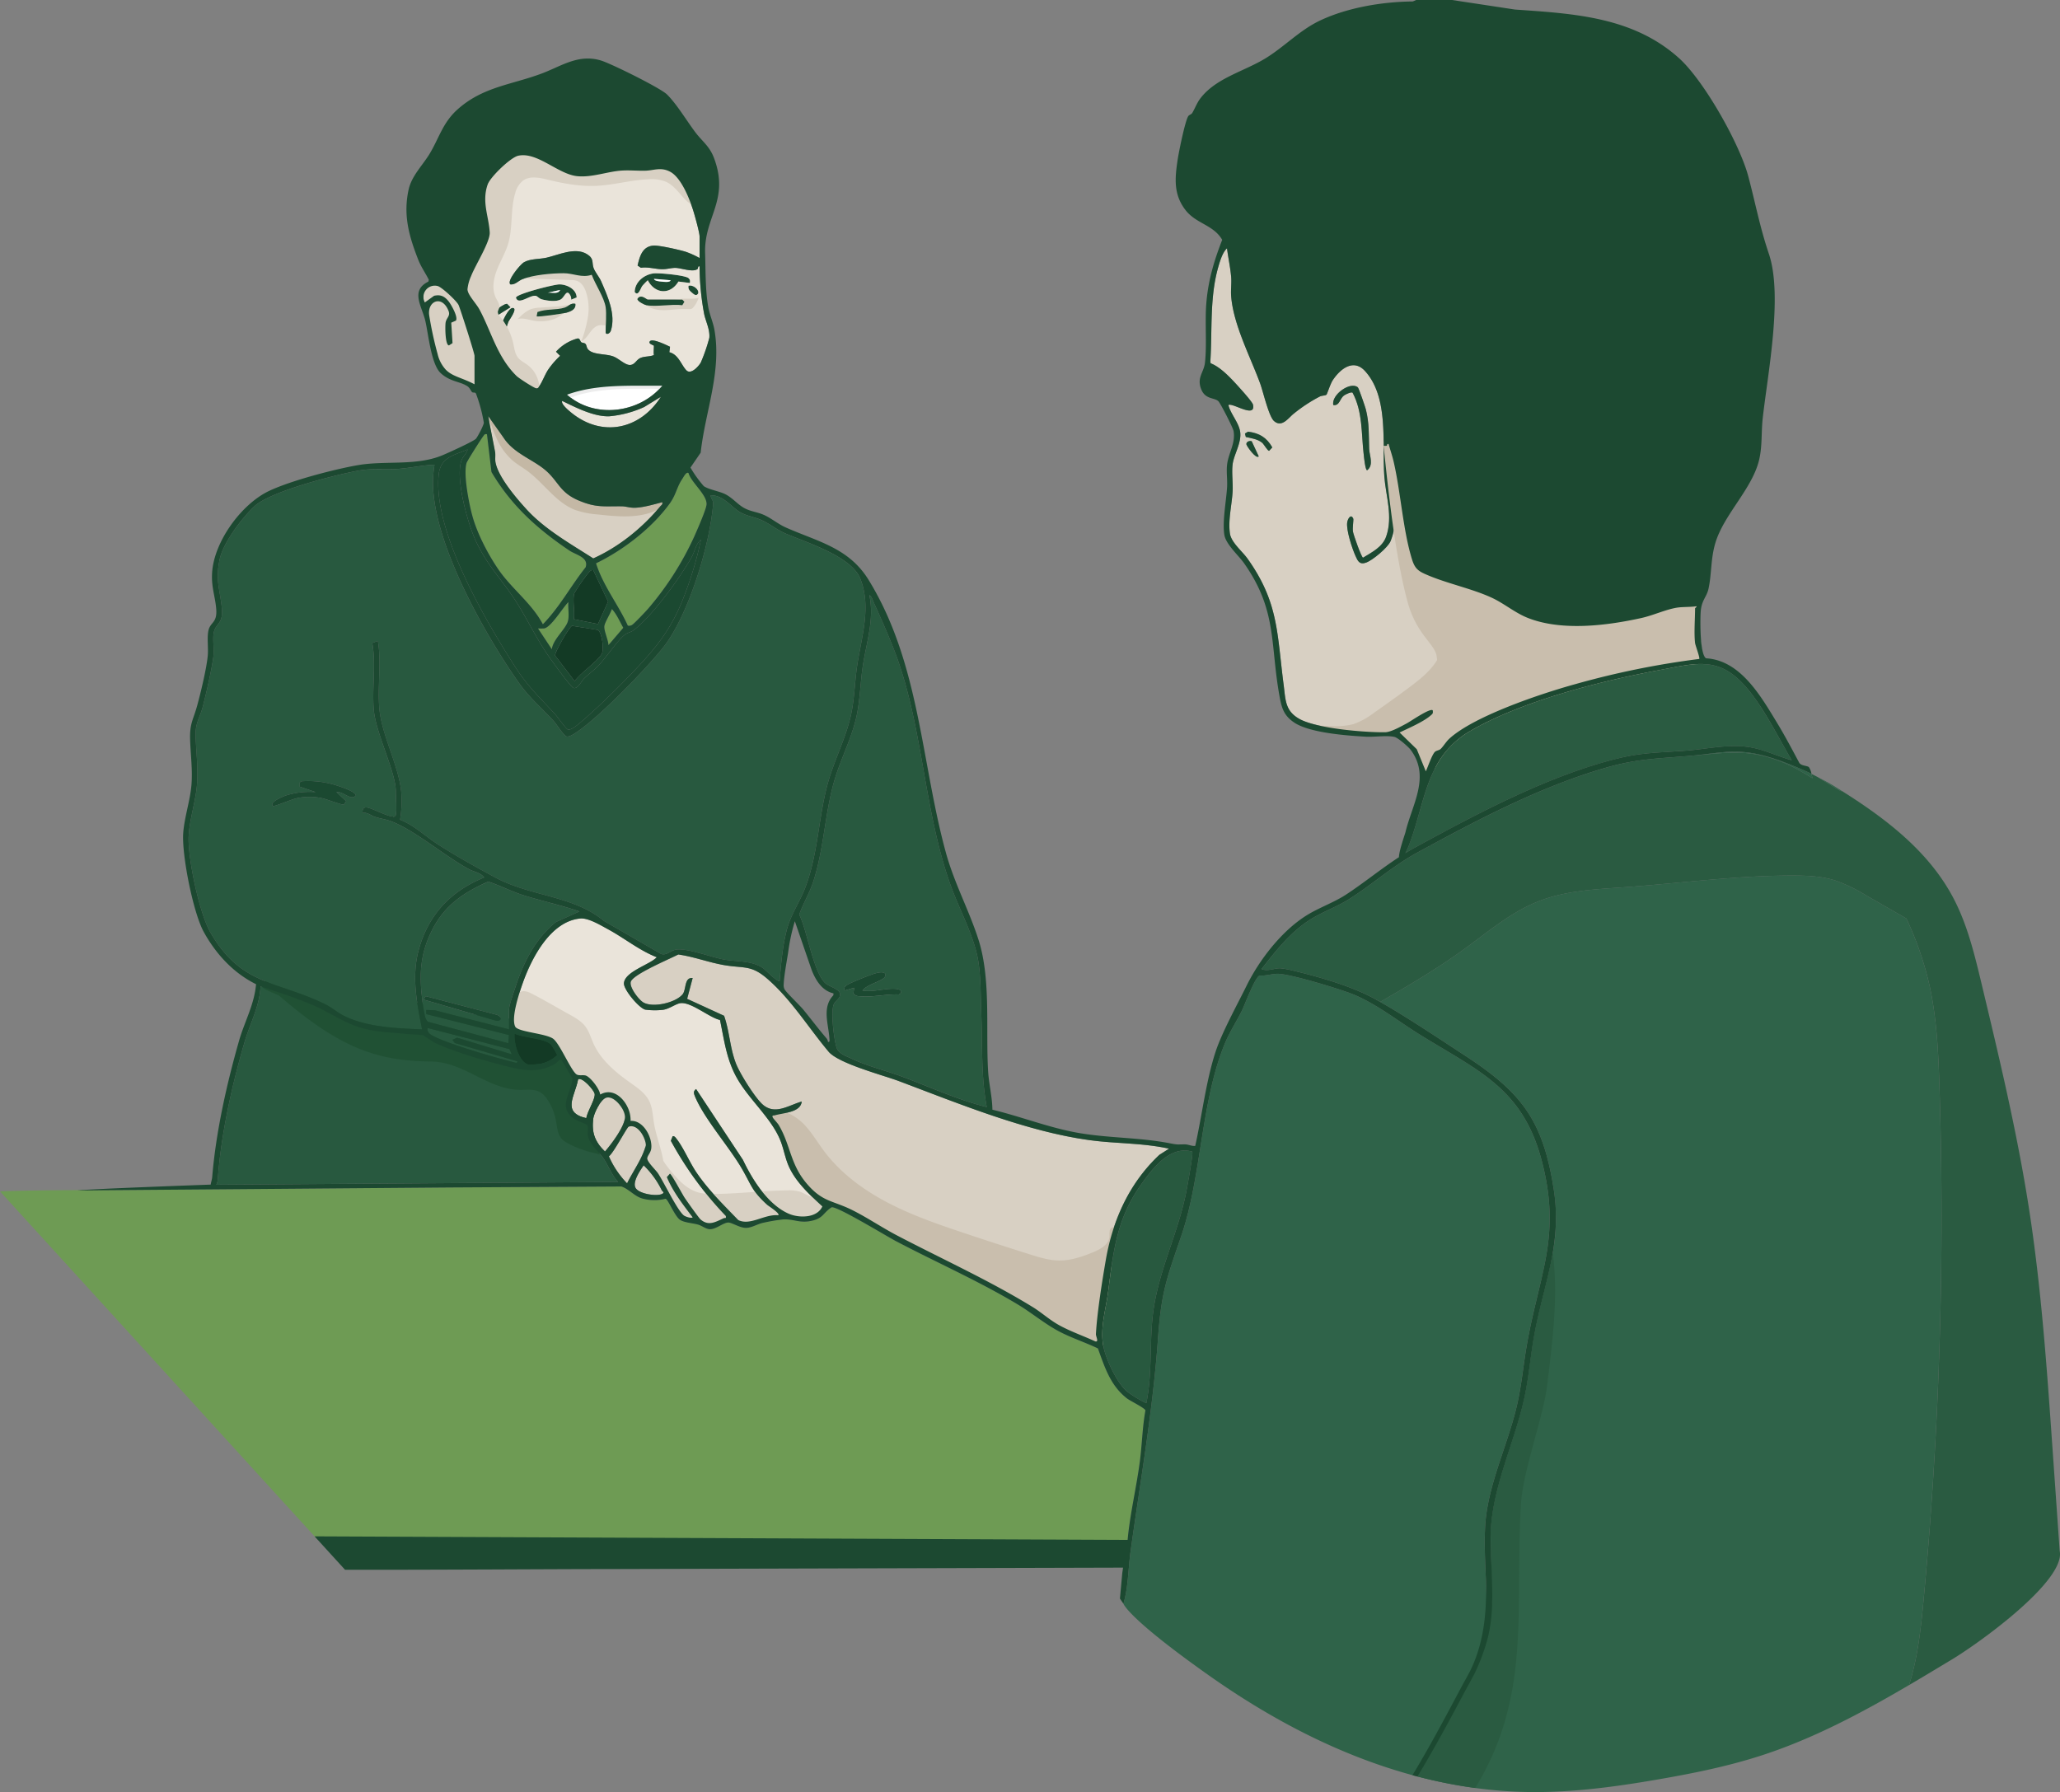 <svg id="Group_640" data-name="Group 640" xmlns="http://www.w3.org/2000/svg" xmlns:xlink="http://www.w3.org/1999/xlink" width="837" height="728.216" viewBox="0 0 837 728.216">
  <rect x="0" y="0" width="837" height="728.216" fill="#808080" stroke="none"/>
  <defs>
    <clipPath id="clip-path">
      <rect id="Rectangle_450" data-name="Rectangle 450" width="837" height="728.216" fill="none"/>
    </clipPath>
  </defs>
  <g id="Group_639" data-name="Group 639" clip-path="url(#clip-path)">
    <path id="Path_1370" data-name="Path 1370" d="M169.8,692.412c7.04,2.342,14.43,4.669,21.3,7.625,7.014,3.025,12.835,7.424,20.343,9.435,5.785,1.551,10.555,1.567,16.35,2.171,1.647.171,7.1.434,7.776.589.746.176,3.86,2.554,5.27,3.21,8.2,3.836,21.64,7.7,30.595,9.848,6.423,1.541,12.027,2.079,18.043-1.4.983-.568,1.426-1.8,2.6-1.6l4.508,7.615c-.736,6.281-6.1,11.529.587,16.306,1.147.822,5.028,2.13,5.321,2.544.6.843.1,3.014.283,4.229.5,3.423,4.59,6.68,6.392,9.363,1.987,2.963,3.35,6.757,5.918,9.544l-163.246,1.126a5.734,5.734,0,0,0,.576-1.948c1.271-18.343,5.728-38.355,10.921-56.108,2.2-7.507,6.1-14.439,6.458-22.551" transform="translate(-63.946 -291.597)" fill="#28593f"/>
    <path id="Path_1371" data-name="Path 1371" d="M251.9,721.177c14.235.1,23.782,12.184,38,11.54,2.245-.1,4.629-.191,6.587.919a9.456,9.456,0,0,1,3.051,3.106,22.535,22.535,0,0,1,3.27,7.74c.718,3.331.541,7.073,3.68,9.189a32.643,32.643,0,0,0,6.758,3.153q1.825.683,3.7,1.225a38.907,38.907,0,0,1,3.782.935c-2.107-14.777,2.76-30.766-3.547-44.283a13.18,13.18,0,0,0-4.163-5.445,15.794,15.794,0,0,0-5.788-2.114c-14.939-3.19-30.356-3.5-45.364-6.348-16.971-3.219-33.338-9.66-50.536-11.234-3.783-.346-7.583-.454-11.38-.561l-7.917-.224c-1.8-.051-6-.977-7.614-.233-5.073,2.34,4.823,4.838,6.307,6.112C214.2,714.8,229.2,721.019,251.9,721.177" transform="translate(-77.062 -289.846)" fill="#205134"/>
    <path id="Path_1372" data-name="Path 1372" d="M1228.489,533.979c-16.082-7.941-25.289-6.086-41.654-4.648,16.875-1.577,21.965-4.891,47.747,6.71,0,0,.494.248,1.261.641.232.956.381,1.789.381,1.789-2.543-1.671-6.953-4.11-7.735-4.493" transform="translate(-499.815 -222.214)" fill="#2f6349"/>
    <path id="Path_1373" data-name="Path 1373" d="M1045.67,1125.179l.005.284h-2.244c0-.145,0-.295-.005-.439a14.812,14.812,0,0,0,2.244.155" transform="translate(-439.42 -473.784)" fill="#2f6349"/>
    <path id="Path_1374" data-name="Path 1374" d="M1042.3,1091.936q.031,1.148.077,2.295-.046-1.147-.077-2.295" transform="translate(-438.945 -459.85)" fill="#2f6349"/>
    <path id="Path_1375" data-name="Path 1375" d="M1285.469,551.313c-3.253-1.854-6.461-3.84-9.657-5.844,2.173,1.132,4.714,2.478,5.921,3.216s2.391,1.478,3.587,2.229c.046.133.1.266.149.4" transform="translate(-537.286 -229.715)" fill="#2f6349"/>
    <path id="Path_1376" data-name="Path 1376" d="M1113.706,908.527c-1.1,11.808-2.385,23.778-5.937,35.038-19.221,11.283-38.908,21.791-60.055,28.634-13.433,4.354-27.314,7.171-41.23,9.591-17.7,3.084-35.591,5.526-53.559,5.238a180.043,180.043,0,0,1-21.44-1.634,197.468,197.468,0,0,1-23.5-4.677l-.265-.069c-.569-.15-1.138-.3-1.707-.456-.805-.219-1.616-.445-2.426-.676-28.832-8.228-55.7-22.5-80.16-39.766-33.211-23.445-34.87-29.234-34.873-29.235,1.995-6.813,1.9-14.083,2.874-21.075,4.046-29.345,9.047-57.089,11.174-86.861,1.374-19.066,3.575-24.286,9.524-41.73,8.185-23.974,7.95-55.091,17.842-78.466,1.9-4.475,4.615-8.592,6.754-12.945,1.207-2.454,5.317-13.65,7.191-14.193a11.892,11.892,0,0,0,2.311-.075c1.65-.2,3.276-.6,4.874-.63,4.852-.092,26.216,6.392,31.349,8.575a69.371,69.371,0,0,1,8.128,4.175c6.19,3.649,12.105,8.043,18.083,11.762,23.791,14.817,42.04,21.751,49.835,51.39,4.483,17.034,3.719,29.246,1.282,41.672q-.172.9-.362,1.8c-.115.56-.236,1.114-.357,1.68-.265,1.213-.54,2.431-.828,3.667a.2.2,0,0,1-.012.058c-1.8,7.731-3.966,15.9-5.69,25.655-1.535,8.649-2.161,16.866-4.242,25.608-3.84,16.1-11.892,32.139-12.772,48.619q-.163,3.188-.161,6.387c0,.952.012,1.893.029,2.846.006.225.012.445.017.67.006.387.012.774.023,1.161.005.225.011.439.017.658.017.762.046,1.53.075,2.292.081,2.137.172,4.273.265,6.41.035.8.069,1.611.1,2.419.023.751.057,1.5.08,2.252.017.479.034.964.046,1.449.006.116.006.225.012.341v.041c.006.109.006.225.006.335.017.722.035,1.449.052,2.171.005.484.017.964.017,1.443v.439h2.248l-.006-.283-.575-28.213c.689-19.4,9.737-36.724,13.772-55.49,1.753-8.148,2.374-16.231,3.811-24.361.115-.641.23-1.276.35-1.911.086-.45.172-.895.264-1.345.213-1.086.437-2.154.667-3.216.115-.514.23-1.022.345-1.531.1-.479.212-.958.322-1.432q.379-1.611.758-3.187c.127-.508.247-1.01.374-1.513.494-2.015.995-4,1.483-5.97q.724-2.911,1.391-5.792a.6.6,0,0,1,.023-.1q.458-1.983.863-3.966c.029-.145.057-.295.092-.439.258-1.271.5-2.546.713-3.829v-.006a77.6,77.6,0,0,0,.442-25.533c-4.357-28.334-13.065-39.646-36.355-54.8-10.571-6.877-23.1-15.331-34.2-21.636,11.726-6.75,23.394-13.639,34.344-21.6,9.628-7,18.865-14.9,29.929-19.268,11.117-4.394,23.314-4.891,35.229-5.751,22.624-1.628,45.179-4.724,67.86-4.729,5.932,0,11.955.225,17.611,2.032a64.914,64.914,0,0,1,12.392,5.994q8.217,4.7,16.422,9.418a132.3,132.3,0,0,1,9.777,28.911c2.667,13.073,3.254,26.475,3.679,39.813a1665.365,1665.365,0,0,1-6.415,207.743" transform="translate(-332.087 -258.835)" fill="#2f6349"/>
    <path id="Path_1377" data-name="Path 1377" d="M1046.494,334.705c-.479-4.068,0-9.8,0-14.093,0-.123.828-.62.561-.843-2.475.383-5.759.2-8.095.6-4.565.781-9.567,3.143-14.337,4.192-14.142,3.122-32.314,5.362-46-.015-5.306-2.083-9.7-5.924-14.774-8.261-7.9-3.64-17.616-5.625-25.773-9.058-3.66-1.535-5.3-2.383-6.552-6.38-3.716-11.874-4.6-27.312-7.5-39.818-.571-2.456-1.379-4.807-2.074-7.217-.52-.072-.638.295-.638.76,0,.4.092.885.082,1.2-.263,9.414,3.551,19.139,3.191,28.666,0,.129-.01.259-.016.393a.708.708,0,0,1-.005.1c-.005.1-.01.217-.02.327-.015.258-.036.522-.062.78-.005.1-.016.2-.025.3-.026.259-.052.512-.087.77-.057.461-.123.921-.211,1.381-.032.186-.068.366-.1.548v.01c-.005.031-.016.062-.02.093-.057.264-.113.528-.181.791,0,.02-.01.046-.015.072-.062.254-.129.507-.2.754-.031.109-.062.223-.1.331-.035.134-.078.269-.123.4-.109.357-.227.714-.361,1.07-.087.233-.175.471-.268.7-1.055,2.63-7.261,7.749-9.835,8.716-2.769,1.044-3.473-.5-4.487-2.781-1.343-3.03-3.767-10.412-3.313-13.514.226-1.545,1.58-3.675,2.475-1.463.16.4-.386,3.691-.129,5.247.216,1.319,3.412,10.418,4.081,10.563,3.623-2.234,7.914-4.322,9.4-8.582,2.846-8.148-.145-16.487-.742-24.376-.03-.46-.062-.926-.087-1.4-.01-.238-.025-.475-.036-.718-.016-.269-.026-.543-.036-.816-.01-.455-.026-.915-.036-1.381-.015-.5-.025-1-.031-1.51-.005-.3-.01-.6-.01-.9-.005-.409-.01-.818-.01-1.231-.009-1.354-.009-2.739-.02-4.141v-.4c-.006-.481-.006-.962-.016-1.447v-.006c-.113-10.474-.879-21.574-7.55-28.914-4.714-5.2-10.092-.895-13.133,3.706-.978,1.478-2.3,5.692-2.557,5.888-.5.372-1.837.336-2.651.714a62.212,62.212,0,0,0-10.534,6.9c-2.218,1.679-4.858,5.961-8.131,3.065-2.126-1.882-4.394-11.89-5.614-15.215-4.035-11.017-10.864-23.823-11.791-35.506-.2-2.569.221-5.335-.005-7.889-.34-3.862-1.2-7.719-1.683-11.554-1.781,1.6-2.836,5.128-3.51,7.459-3.592,12.413-2.434,25.751-3.258,38.52l.119.734c4.245,1.624,8.59,6.447,11.718,9.926,1.081,1.2,5.285,5.867,5.5,6.9,1.2,5.816-8.559-1.044-10,.166,1.008,3.95,4.673,7.526,4.853,11.631.191,4.26-2.629,8.578-3.128,12.366-.458,3.5.2,7.657-.021,11.255-.335,5.459-1.837,11.374-1.1,16.838.5,3.712,4.961,7.227,7.153,10.288,12.707,17.8,11.97,30.481,14.678,51.207.807,6.182.545,10.619,6.355,13.906,6.947,3.935,26.606,5.552,34.881,5.444,2.383-.031,6.474-2.383,8.7-3.551,1.544-.812,8.4-5.578,10.288-5.491a.545.545,0,0,1,.36.124c.211,1.329-.057,1.422-.921,2.171-2.985,2.575-8.919,5.1-12.542,6.851l6.978,6.792,3.675,8.986c.829-1.769,2.486-6.721,3.664-7.879.623-.611,1.6-.6,2.25-1.122.925-.74,2.295-3.04,3.622-4.255,10.139-9.269,37.4-18.352,50.933-22.1a344.446,344.446,0,0,1,50.613-10.308c.406-.315-1.569-5.522-1.683-6.478m-182.282-80.67c-.232-1.091,1.3-1.669,2.146-1.3l2.856,6.142c-1.168,1.2-4.868-4.193-5-4.845m9.212,2.58c-.6.015-2.193-2.725-2.707-3.179-1.744-1.551-4.534-1.959-6.752-2.451l-.35-1.4,1.26-.75c4.555.563,7.56,2.362,9.845,6.389Zm26.091-18.6c-.947-4.151,6.932-9.765,9.964-7.2.36.305,2.933,7.765,3.221,8.887,1.477,5.755,1.168,10.335,1.374,16.094.1,2.777,1.972,6.577-.819,8.707-.761.026-1.282-5.438-1.4-6.473-.993-8.473-.376-17.324-4.523-25.053-.571-.419-2.959.735-3.525,1.173-1.678,1.287-1.776,4.239-4.287,3.862" transform="translate(-357.771 -73.413)" fill="#d8d0c3"/>
    <path id="Path_1378" data-name="Path 1378" d="M442.69,681.131c.885-3.055,15.918-9.316,19.309-11.1,6.335.9,12.285,3.231,18.635,4.328,7.972,1.375,10.895-.2,17.508,5.516,9.752,8.427,16.767,19.929,24.918,29.648,4.065,4.85,22.088,9.528,28.51,11.937,24.29,9.125,51.849,20.519,77.627,24.029,10.7,1.458,21.615,1.091,32.185,3.458l-3.937,2.518c-12.063,11.321-18.871,26.237-21.7,42.47-1.482,8.541-3.613,21.879-4.056,30.326-.057,1.008,1.359,3.365-.267,2.993-4.874-2.265-10.025-4.007-14.739-6.618-3.891-2.156-7.04-5.1-10.663-7.326-17.765-10.9-36.74-19.48-55.168-29.122-6.057-3.169-11.826-7.1-17.925-10.174-8.27-4.167-12.268-3.231-18.815-10.97-6.664-7.869-6.479-15.515-11.26-23.642-.6-1.013-2.244-2.626-2.475-3.154-.442-1.013.422-.729.819-.847,3.365-1.024,10.56-1.122,10.956-5.625-5.45,1.551-11.142,5.867-16.267.847-3.062-3-8.744-12.025-10.37-16.078-2.557-6.395-2.645-13.126-4.9-19.6L465.6,688.058l2.238-8.453c-3.525-.377-2.516,4.7-4.086,6.607-2.872,3.48-12.274,5.63-16.077,3.231-1.816-1.148-5.63-6.09-4.982-8.313" transform="translate(-186.4 -282.172)" fill="#d8d0c3"/>
    <path id="Path_1379" data-name="Path 1379" d="M605.613,682.875c1.091-.238,2.372-.584,3.422.016.751.419.18,1.54-.16,1.856-1.8,1.67-7.184,2.885-8.836,5.2,4.431.848,10.164-1.3,14.307-.558,1.549.279,2.012,1.422.474,2.171-5.3-.222-10.952,1.282-16.211.677a2.585,2.585,0,0,1-2.254-1.164l.314-2.249-3.922,1.127c-.175-1.277-.02-1.452.916-2.177,1.173-.909,10.277-4.529,11.95-4.9" transform="translate(-249.599 -287.447)" fill="#1b4931"/>
    <path id="Path_1380" data-name="Path 1380" d="M586.778,446.9c1.42-9.735,4.842-19.128,2.722-29.116.844.31,1.389,2.146,1.781,3,2.933,6.426,6.078,13.54,8.589,20.121,11.451,30.042,11.62,64.266,22.715,95,3.443,9.549,9.073,19.635,10.972,29.561,1.266,6.623,1.122,15.323,1.4,22.266.52,12.692-.139,25.606,2.218,38.071-11.857-2.963-23.06-8.143-34.491-12.408-6.783-2.533-13.643-4.058-20.307-7.217-.288-.134-.586-.269-.89-.4-.458-.2-.931-.408-1.4-.625a14.049,14.049,0,0,1-2-1.107c-.067-.046-.134-.1-.2-.145-.134-.1-.257-.2-.381-.3a4.219,4.219,0,0,1-1.327-1.9c-1.1-3.371-2.486-14.714-1.127-17.748.684-1.531,2.943-2.4,2.434-4.4-.329-1.644-4.3-2.771-5.676-3.9-5.028-4.146-7.612-21.8-10.828-28.057,1.586-4.529,4.287-8.923,5.8-13.664,4.22-13.229,4.6-27.038,8.285-40.154,2.5-8.882,7.081-17.453,9.1-26.366,1.529-6.731,1.611-13.679,2.6-20.5m-1.518,133.831c5.26.6,10.915-.9,16.211-.677,1.539-.75,1.076-1.892-.473-2.171-4.143-.739-9.876,1.406-14.307.559,1.652-2.316,7.04-3.531,8.836-5.2.34-.315.911-1.437.16-1.856-1.05-.6-2.332-.253-3.422-.016-1.673.372-10.777,3.991-11.95,4.9-.937.724-1.091.9-.916,2.177l3.921-1.127-.314,2.249a2.584,2.584,0,0,0,2.254,1.163" transform="translate(-236.249 -175.944)" fill="#28593f"/>
    <path id="Path_1381" data-name="Path 1381" d="M593.994,741.452c.468.217.942.424,1.4.626-.458-.2-.931-.409-1.4-.626" transform="translate(-250.15 -312.249)" fill="#1b4931"/>
    <path id="Path_1382" data-name="Path 1382" d="M590.536,739.54a14.038,14.038,0,0,0,2,1.106,13.086,13.086,0,0,1-2-1.106" transform="translate(-248.694 -311.444)" fill="#1b4931"/>
    <path id="Path_1383" data-name="Path 1383" d="M589.531,738.772c.123.1.247.2.381.3-.134-.093-.258-.2-.381-.3" transform="translate(-248.271 -311.121)" fill="#1b4931"/>
    <path id="Path_1384" data-name="Path 1384" d="M483.251,200.554c1.616-.548,4.369,1.355,3.926,3.087-.746,1.282-1.7.439-2.527-.274-.942-.817-1.626-1.407-1.4-2.812" transform="translate(-203.494 -84.419)" fill="#1b4931"/>
    <path id="Path_1385" data-name="Path 1385" d="M456.432,195.228c.725.067,3.489.465,3.638-.553l-6.726-.563c.093.9,2.408,1.055,3.088,1.117m6.834-.026c-3.289,5.485-9.511,5.118-12.45-.522a27.9,27.9,0,0,0-2.212,2.275c-.705.915-1.637,4.5-3.114,2.491.093-4.063,3.756-7.021,7.616-7.548,2.1-.289,13.051.744,14.261,1.928.684.672.643,1.055.555,1.965Z" transform="translate(-187.611 -80.794)" fill="#1b4931"/>
    <path id="Path_1386" data-name="Path 1386" d="M431.283,393.995c-3.942-8.659-10.03-16.156-12.917-25.317,11-5.294,22.767-14.367,29.957-24.319,2.64-3.655,2.815-6.663,5.146-10.05.432-.631,1.549-2.957,2.465-2.306,1.117,3.872,7.472,8.747,7.333,12.666-.067,1.98-3.911,10.655-4.982,13.085a124.291,124.291,0,0,1-18.882,29.5c-.967,1.1-5.614,6.028-6.458,6.478a2.259,2.259,0,0,1-1.663.259" transform="translate(-176.187 -139.77)" fill="#6e9b54"/>
    <path id="Path_1387" data-name="Path 1387" d="M465.783,196.32c-.149,1.018-2.913.621-3.638.553-.68-.063-3-.218-3.088-1.117Z" transform="translate(-193.324 -82.439)" fill="#fff"/>
    <path id="Path_1388" data-name="Path 1388" d="M436.712,270.74c-9.361,11.26-27.533,13.545-38.705,3.655,12.233-4.451,25.809-3.51,38.705-3.655" transform="translate(-167.614 -114.017)" fill="#fff"/>
    <path id="Path_1389" data-name="Path 1389" d="M449.158,818.061a35.719,35.719,0,0,1,7.339,10.1c.283.543,1.291.868.241,1.458-2.135,1.194-9.752.057-10.946-2.554-1.127-2.471,1.914-6.871,3.366-9" transform="translate(-187.634 -344.512)" fill="#d8d0c3"/>
    <path id="Path_1390" data-name="Path 1390" d="M348.947,300.887c4.168,6.442,11.924,8.82,17.086,13.271,5.357,4.616,5.666,9,13.555,12.309,7.019,2.947,10.2,2.238,17.338,2.311,1.843.021,3.4.688,5.579.589,3.489-.155,7.55-1.37,10.941-2.254.237.957-.36,1.132-.834,1.7-7.375,8.8-16.8,16.466-27.208,21.129-9.166-5.888-19.489-11.684-26.92-19.738-4.2-4.56-11.693-13.307-12.789-19.278-.273-1.478.067-2.937-.19-4.322-.885-4.819-1.945-9.606-2.732-14.434Z" transform="translate(-144.352 -123.041)" fill="#c4b8a5"/>
    <path id="Path_1391" data-name="Path 1391" d="M435.432,790.77c3.659-1.22,6.88,4.441,6.978,7.543-1.4,5.4-5.141,10.422-7.627,15.489A36.93,36.93,0,0,1,427.4,802.82c1.822-1.241,7.349-11.823,8.034-12.051" transform="translate(-179.991 -332.947)" fill="#d8d0c3"/>
    <path id="Path_1392" data-name="Path 1392" d="M436.956,771.8a12.991,12.991,0,0,1,1.976,2.973,13.34,13.34,0,0,0-1.976-2.973" transform="translate(-184.016 -325.03)" fill="#1b4931"/>
    <path id="Path_1393" data-name="Path 1393" d="M424.184,434.6c.108-1.582,2.527-5.283,3.067-7.072,1.991,2.171,3.17,5.056,4.626,7.615l-6.016,7.036c-.087-2.141-1.806-5.676-1.678-7.579" transform="translate(-178.635 -180.047)" fill="#6e9b54"/>
    <path id="Path_1394" data-name="Path 1394" d="M421.054,792.324c-4.112-3.955-5.445-7.512-4.786-13.255.252-2.187,3.114-8.183,5.481-8.638,3.412-.657,7.55,5.015,7.411,8.044-.175,3.847-5.548,10.919-8.105,13.85" transform="translate(-175.236 -324.431)" fill="#d8d0c3"/>
    <path id="Path_1395" data-name="Path 1395" d="M394.547,280.218c5.543,2.658,12.8,6.436,19.088,6.24a43.436,43.436,0,0,0,14.23-3.774l6.8-4.156c-8.568,13.431-24.162,16.683-36.734,6.188-1.106-.92-3.958-3.34-3.381-4.5" transform="translate(-166.124 -117.297)" fill="#eae4da"/>
    <path id="Path_1396" data-name="Path 1396" d="M424.2,767a6.014,6.014,0,0,1,.834-.171,6.014,6.014,0,0,0-.834.171" transform="translate(-178.643 -322.938)" fill="#1b4931"/>
    <path id="Path_1397" data-name="Path 1397" d="M421.273,767.949a7.138,7.138,0,0,1,1.271-.589,7.138,7.138,0,0,0-1.271.589" transform="translate(-177.412 -323.16)" fill="#1b4931"/>
    <path id="Path_1398" data-name="Path 1398" d="M407.039,440.981c1.611,1.081,2.6,8.086,1.477,9.853-2.136,3.36-8.42,7.44-10.967,10.955L389.6,451.383c-.16-1.39,5.815-11.73,6.916-12.082Z" transform="translate(-164.073 -185.004)" fill="#133a25"/>
    <path id="Path_1399" data-name="Path 1399" d="M408.353,401.662c.612-.693,1.158-1.6,2.228-1.422L416.629,413l-4.127,9.135-9.794-1.969c.453-3.087-.6-7.631.155-10.495a76.3,76.3,0,0,1,5.491-8.008" transform="translate(-169.54 -168.545)" fill="#133a25"/>
    <path id="Path_1400" data-name="Path 1400" d="M389.783,708.529c-1.126-.243-2.6.16-3.536-.393-2.171-1.292-6.638-12.076-9.392-14.392-2.713-2.28-14.461-2.833-15.573-5.051-1.791-3.567,1.709-13.917,3.082-17.779,3.613-10.148,11.3-25.048,23.354-26.154,3.273-.3,8.244,2.735,11.255,4.363,6.69,3.619,12.706,8.6,19.819,11.379-2.8,3-12.964,5.8-13.344,10.52-.211,2.626,6.211,10.226,8.692,10.779a29.59,29.59,0,0,0,7.133.072c2.517-.331,5.028-2.306,6.911-2.673,4.318-.848,11.909,5.847,16.293,6.788,1.776,8.447,2.625,16.083,6.958,23.73,4.986,8.789,14.2,16.409,17.719,25.6,1.313,3.422,1.859,7.135,3.485,10.593,2.938,6.24,8.455,11.265,13.432,15.851-2.162,4.8-9.47,4.782-13.644,2.963-8.5-3.707-14.821-13.876-18.619-21.874L434.777,714.06c-1.153.822-1.009,1.623-.541,2.792,3.664,9.109,14,20.668,19.228,29.726,3.88,6.721,3.951,8.877,10.2,14.553.55.5,5.357,3.469,4.493,4.218-5.563-.563-11.353,4.343-16.241,1.949-6-6.2-12.248-12.288-17.086-19.469-2.707-4.017-5.183-9.932-7.936-13.452-.4-.506-.9-1.318-1.642-1.158l-.746,1.861a142.382,142.382,0,0,0,22.33,30.564c.211,1.22-.247.647-.777.879-3.366,1.494-6.154,3.36-9.459.533-.751-.641-5.573-7.471-6.494-8.846-.937-1.411-5.408-9.771-5.985-9.761l-1.245,1.391c2.563,6.064,6.561,11.172,10.5,16.357-.664.486-2.712-.274-3.319-.61-2.548-1.417-8.409-13.84-10.8-17.334-.988-1.453-4.571-4.772-4.318-6.163.226-1.246,1.471-2.207,1.636-4.079.4-4.482-3.3-11.363-8.425-11.012a12.024,12.024,0,0,0-1.3-5.738,13,13,0,0,0-1.976-2.972c-1.755-1.965-4.061-3.216-6.552-2.875a5.951,5.951,0,0,0-.834.171c-.139.041-.277.083-.422.134a7.156,7.156,0,0,0-1.271.589c-.144-2.192-4.091-7.362-6.016-7.781" transform="translate(-151.938 -271.52)" fill="#eae4da"/>
    <path id="Path_1401" data-name="Path 1401" d="M407.187,773.341c-10.169-2.3-4.631-8.866-3.345-15.773,1.616-1.137,6.515,4.4,6.737,5.935.309,2.135-3.1,7.284-3.392,9.838" transform="translate(-168.95 -318.972)" fill="#d8d0c3"/>
    <path id="Path_1402" data-name="Path 1402" d="M307.765,325.961c.684-7.253,6.072-8.008,11.77-10.433-.391,1.774-1.878,2.647-2.517,4.513-2.5,7.295,2.5,25.342,5.789,32.513,4.309,9.389,9.794,14.915,15.26,23,4.95,7.315,8.8,15.752,13.89,23.248,1.276,1.887,9.5,13.344,10.612,13.628,1.775.46,3.169-2.74,4.364-3.9,1.9-1.856,4.008-3.3,5.918-5.325,2.933-3.107,7.74-10.293,10.622-12.438,1.163-.869,2.4-.967,3.371-1.691,7.638-5.728,18.913-21.243,23.688-29.747,1.333-2.368,1.74-5.47,3.813-7.155a144.067,144.067,0,0,1-6.155,21.15c-5.465,15.163-12.186,23.073-23.2,34.467-5.733,5.935-13.19,13.2-19.438,18.524-1.086.925-3.932,3.366-5.234,3.029-.8-.212-4.189-5.1-5.146-6.147-6.551-7.176-10.978-11.043-16.442-19.557-12.223-19.03-33.127-54.811-30.965-77.677" transform="translate(-129.544 -132.879)" fill="#1b4931"/>
    <path id="Path_1403" data-name="Path 1403" d="M375.046,203.013c1.6-.181,4.215.765,5.048-1.117Zm5.254,2.75c-1.925,1.055-5.532.522-7.647-.052-1.076-.295-1.816-1.308-2.455-1.422-2.408-.445-7.148,3.986-8.054.708.35-1.535,15.444-5.361,17.672-5.366,2.959,0,6.927,1.913,6.989,5.309l-2.218.9a3.18,3.18,0,0,0-.314-1.644c-1.585-3.055-2.3.651-3.973,1.566" transform="translate(-152.511 -84.071)" fill="#1b4931"/>
    <path id="Path_1404" data-name="Path 1404" d="M389.48,203.544c-.834,1.882-3.453.935-5.048,1.117Z" transform="translate(-161.897 -85.719)" fill="#fff"/>
    <path id="Path_1405" data-name="Path 1405" d="M296.415,666.8l29.149,8.5c3,.7,2.9-1.892.149-2.425l-28.392-7.44Zm.474,6.075c-.515-2.2-.828-4.978-.973-6.137-1.307-10.531-.741-18.88,4.127-28.413,5.064-9.906,12.752-15.055,22.679-19.438,4.858,1.577,9.315,3.955,14.209,5.506,7.514,2.383,15.393,4.038,22.865,6.623l-9.485,4.265c-8.157,6.457-13.092,16.078-16.329,25.875-.669,2.036-2.789,7.9-2.789,9.595v8.174l-30.157-7.749-3.505-.14v1.68Z" transform="translate(-124.365 -260.632)" fill="#28593f"/>
    <path id="Path_1406" data-name="Path 1406" d="M383.253,441.819l-5.6-8.447a21.461,21.461,0,0,0,2.517-.016c2.835-.517,7.612-8.566,9.819-10.7-.242,2.456.478,5.588-.247,7.92-.993,3.185-6.062,7.3-6.485,11.245" transform="translate(-159.04 -177.993)" fill="#6e9b54"/>
    <path id="Path_1407" data-name="Path 1407" d="M417.943,162.017c-.226,1.407.458,2,1.4,2.813.828.713,1.781,1.556,2.527.274.442-1.732-2.311-3.634-3.927-3.087m-17.111,7.889c4.061.77,10.262-.568,14.585,0l.839-1.406-.839-.853H401.393c-.535,0-2.861-2.528-4.194-.279-.057.946,2.913,2.4,3.633,2.538m-1.652-7.863a27.819,27.819,0,0,1,2.213-2.274c2.939,5.64,9.161,6.007,12.449.522l4.658.589c.087-.91.129-1.293-.556-1.965-1.209-1.184-12.16-2.218-14.26-1.928-3.859.527-7.524,3.484-7.616,7.548,1.477,2.006,2.408-1.577,3.113-2.492m-32-5.133c4.009-.016,7.405,2.016,11.455.625,1.359,3.847,5.1,9.28,5.651,13.214.4,2.791,0,7.129,0,10.148,0,1.137,1.672.729,2.12-.693,2.064-6.627-1.364-13.995-3.958-20.007-.736-1.7-2.486-3.753-3.067-5.377-.824-2.28.314-3.831-2.748-5.692-4.781-2.905-11.373.315-16.34,1.458-2.949.677-6.7.367-9.3,1.924-1.436.858-7.133,7.677-5.409,8.938,1.966.207,3.139-1.443,4.894-2.13,4.462-1.758,11.862-2.4,16.7-2.409m-19.356,9.9c.906,3.278,5.646-1.153,8.054-.708.638.113,1.379,1.127,2.454,1.422,2.115.574,5.723,1.106,7.647.052,1.678-.915,2.388-4.622,3.973-1.566a3.185,3.185,0,0,1,.314,1.644l2.218-.9c-.062-3.4-4.03-5.309-6.989-5.309-2.229.005-17.323,3.831-17.673,5.366m.963-57.659c7.781-1.66,16.149,7.563,24,8.324,5.954.574,12.079-1.866,17.925-2.275,3.082-.217,6.453.119,9.588.047,3.617-.083,6.355-1.6,10.185.424,4.632,2.456,8.079,11.477,9.551,16.337.586,1.949,2.4,8.4,2.4,9.993v8.737a35.576,35.576,0,0,0-5.6-2.538c-2.5-.786-10.848-2.683-13.123-2.518-4.519.326-5.6,4.358-6.464,8.111l1.348.894c2.882-.424,5.64.5,8.388.585,2.09.067,3.906-.553,5.579-.538,2.357.021,6.979,1.851,8.95.533.509-.336.046-1.355.921-1.143a108.039,108.039,0,0,0,1.852,19.283c.638,3.138,2.409,6.286,2.11,9.75a70.2,70.2,0,0,1-3.474,10.06c-.926,1.572-3.993,4.979-5.81,3.175-2.069-2.053-3.221-6.488-6.963-7.377l.278-2.223c-1.379-.646-7.143-3.531-8.183-2.228-.808,1.023,1.41,1.52,1.6,1.8.108.155-.2,3.107.046,3.789-1.693.719-3.633.46-5.337,1.127-1.889.739-2.368,2.885-4.436,2.911-1.986.021-4.5-2.621-6.715-3.458-3.227-1.22-8.523-.543-10.421-3.056-.438-.584-.468-1.53-.849-1.985-.489-.579-1.318-.414-1.765-.75-.5-.372-.489-1.644-1.534-1.515a18.159,18.159,0,0,0-8.733,5.371l1.678,1.675a34.119,34.119,0,0,0-4.719,5.408c-1.436,2.083-2.47,5.107-3.767,6.927-.37.517-.437.92-1.23.848-.9-.083-7.061-4.085-7.977-4.984-7.9-7.723-10.247-18.058-15.115-27.089-1.287-2.394-4.822-5.981-4.832-8.158a17.115,17.115,0,0,1,1.467-5.356c1.672-4.368,7.792-13.969,7.57-17.753-.391-6.633-3.289-12.356-.849-19.459,1.04-3.019,9.315-11.043,12.465-11.71m-3.212,61.593-1.374-1.406-.473.093c-1.071.207-6.577,3.573-4.03,4.984Zm.844.3c-2.023.078-5.98,8.918-5.326,11.26l2.187-.052a29.777,29.777,0,0,1,1.467-5.578c.324-.77,4.045-5.728,1.672-5.63m22.057,1.856c1.719-.507,3.8-1.37,3.469-3.557-1.878-.44-2.794,1.049-4.348,1.546-3.422,1.091-7.555.424-11.029,1.789l-.335,1.737c.474.4,10.833-1.1,12.243-1.515" transform="translate(-138.186 -45.883)" fill="#eae4da"/>
    <path id="Path_1408" data-name="Path 1408" d="M366.731,738.163c-3.932-1.153-5.97-8.943-5.589-12.635,3.623,1.83,12.357,1.866,14.837,4.534a29.132,29.132,0,0,1,2.48,4.214,13.741,13.741,0,0,1-7,3.593,34.814,34.814,0,0,1-4.729.295" transform="translate(-152.07 -305.543)" fill="#133a25"/>
    <path id="Path_1409" data-name="Path 1409" d="M355.79,216.216c2.372-.1-1.348,4.86-1.672,5.63a29.774,29.774,0,0,0-1.467,5.578l-2.187.052c-.654-2.342,3.3-11.182,5.326-11.26" transform="translate(-147.561 -91.055)" fill="#1b4931"/>
    <path id="Path_1410" data-name="Path 1410" d="M342.111,732.5l.957,2.135-22.212-6.757.206-.8Z" transform="translate(-135.123 -306.194)" fill="#28593f"/>
    <path id="Path_1411" data-name="Path 1411" d="M352.124,213.27l1.374,1.406-5.877,3.671c-2.548-1.411,2.959-4.777,4.03-4.983l.474-.093" transform="translate(-146.114 -89.815)" fill="#1b4931"/>
    <path id="Path_1412" data-name="Path 1412" d="M326.517,706.737c2.748.533,2.845,3.128-.149,2.425l-29.148-8.5.905-1.365Z" transform="translate(-125.169 -294.497)" fill="#1b4931"/>
    <path id="Path_1413" data-name="Path 1413" d="M335.459,304.783l1.832,15.354c8.105,13.695,18.645,23.13,31.644,31.9,2.692,1.815,7.957,2.74,6.613,6.814-6.01,7.548-10.591,16.238-17.368,23.151-4.617-8.655-12.691-14.4-18.126-22.365-4.163-6.09-8.527-14.471-10.493-21.589-1.374-4.973-3.767-16.936-2.378-21.578.268-.894,5.8-9.574,6.685-10.758.479-.641.6-1.148,1.59-.931" transform="translate(-137.611 -128.332)" fill="#6e9b54"/>
    <path id="Path_1414" data-name="Path 1414" d="M297.8,207.363a4.611,4.611,0,0,1,5.2-6.669c1.575.342,7.848,6.121,8.548,7.791.8,1.918,6.443,19.5,6.443,20.581V240.62c-4.2-2.238-7.581-2.895-10.2-4.7-.221-.15-.432-.31-.643-.475-.139-.114-.273-.233-.407-.352s-.267-.248-.4-.377a14.171,14.171,0,0,1-3.34-6.374,146.185,146.185,0,0,1-3.427-15.768c-.8-5.9,5.352-8.375,7.9-1.644.751,1.986-.937,2.72-1.235,4.643-.216,1.417-.211,9.213,1.369,9.26l1.446-.931-.525-8.308,1.91-.843c.952-1.447-1.9-6.467-2.964-7.806-1.631-2.053-3.263-2.88-5.913-2.275Z" transform="translate(-125.193 -84.466)" fill="#eae4da"/>
    <path id="Path_1415" data-name="Path 1415" d="M300.093,721.634l12.207,3.148-.206.8-1.9.848.942,1.3,25.418,7.439c.134,1.044-1.137.429-1.709.305-1.333-.284-2.7-.677-4.019-1.034-5.666-1.536-12.15-3.453-17.7-5.33-2.454-.827-11.245-3.779-12.51-5.464a2.306,2.306,0,0,1-.52-2.011" transform="translate(-126.361 -303.903)" fill="#28593f"/>
    <path id="Path_1416" data-name="Path 1416" d="M314.332,260.809c.211.166.422.326.643.476-.221-.15-.432-.31-.643-.476" transform="translate(-132.375 -109.835)" fill="#1b4931"/>
    <path id="Path_1417" data-name="Path 1417" d="M313.629,260.2c.134.119.267.238.406.351-.139-.113-.273-.227-.406-.351" transform="translate(-132.079 -109.579)" fill="#1b4931"/>
    <path id="Path_1418" data-name="Path 1418" d="M312.945,259.55c.128.129.262.259.4.377-.134-.119-.268-.243-.4-.377" transform="translate(-131.791 -109.305)" fill="#1b4931"/>
    <path id="Path_1419" data-name="Path 1419" d="M299.261,714.964a6,6,0,0,1-1.225-2.931l.643-.16,33.611,8.515-.237,3.34Z" transform="translate(-125.513 -299.792)" fill="#28593f"/>
    <path id="Path_1420" data-name="Path 1420" d="M166.641,464.921c.355.351,7.895-2.807,9.5-3.128a24.381,24.381,0,0,1,10.709.01c1.632.351,7.745,2.755,8.61,2.523l.931-1.38-3.947-3.656c2.712-.506,5.738,3.624,7.848,1.4.3-1.4-5.63-3.427-6.85-3.815a38.071,38.071,0,0,0-15.218-2.006l-.669.455-.01,1.742,6.479,2.218a31.8,31.8,0,0,0-11.9,1.292c-.875.284-7.163,2.7-5.481,4.348m-30.862-8.742c.489-6.374-.283-12.873-.556-19.159-.263-6.084,1.667-7.532,2.99-12.78,1.441-5.7,3.314-13.778,4.153-19.5.52-3.562-.376-7.605.262-10.449.89-3.939,3.963-3.174,3.2-10.21-.813-7.434-2.548-10.805-.916-19.071,1.369-6.948,9-16.988,14.158-21.853,6.489-6.126,32.818-12.775,42.22-14.506,5.63-1.034,10.622-.342,16.118-.714,4.807-.331,9.969-1.52,14.868-1.69a44.961,44.961,0,0,0-.561,9.3c1.1,24.194,20.966,59.628,34.887,79.382,4.318,6.131,9.32,10.2,14.209,15.6,1.081,1.189,4.035,5.858,5.157,6.137,1.348.341,4.318-1.913,5.486-2.755,9.129-6.592,26.5-24.386,33.631-33.278,10.329-12.878,19.134-41.963,20.405-58.476.123-1.618-1.019-2.073-1.009-3.505,5.388-.031,8.281,4.875,12.31,7.073,2.45,1.339,5.655,1.819,8.265,2.972,3.381,1.489,6.294,3.96,9.721,5.449,8.409,3.639,26.766,9.192,30.476,18.322,4.658,11.467.479,23.957-1.23,35.32-1.024,6.814-1.07,13.778-2.6,20.5-2.2,9.673-7.143,18.849-9.665,28.62-3.52,13.633-3.737,27.845-8.862,41.266-2.182,5.712-5.815,10.851-7.405,16.8-1.755,6.56-2.45,14.2-2.969,20.974-.757.837-5.7-4.353-6.546-4.974-4.534-3.319-10.514-2.7-16-3.65-5.182-.9-15.794-5.036-19.983-3.95-1.991.517-3.623,2.45-5.723,1.623l-23.174-13.385c-12.418-10.335-29.792-9.911-44.145-17.65-7.709-4.152-15.742-8.613-23.169-13.359-5.151-3.293-9.742-7.853-15.5-10.091a46.013,46.013,0,0,0,.468-11.446c-1.07-10.665-7.776-22.628-8.851-33.391-.9-9,.911-18.8-.628-27.839l-2.28.879c1.642,8.887-.221,18.611.664,27.524.937,9.43,8.913,24.908,8.913,32.761,0,2.316.447,7.807,0,9.585-.041.171-.808,1.065-1.158.615-2.722-.078-9-3.738-10.946-3.707-1.282.02-1.528,1.132-1.364,2.243,1.946-.331,3.258,1.014,4.894,1.572,2.048.687,4.24.962,6.206,1.654,9.47,3.33,22.181,14.279,32.077,19.635,2.053,1.111,4.647,1.334,6.191,3.36-13.622,5.578-22.767,15.189-26.642,29.592-2.9,10.779-.731,21.413,1.4,32.131-10.329-.414-22.392-.843-31.8-5.532-2.517-1.256-4.967-3.412-7.647-4.72-19.793-9.642-34.09-7.387-46.621-29.251-4.4-7.672-9.263-30.352-8.764-39.162.381-6.783,2.872-14.134,3.386-20.839" transform="translate(-55.74 -137.393)" fill="#28593f"/>
    <path id="Path_1421" data-name="Path 1421" d="M200.877,555.267c-1.606.321-9.145,3.479-9.5,3.128-1.683-1.644,4.605-4.064,5.481-4.347a31.8,31.8,0,0,1,11.9-1.293l-6.479-2.218.01-1.741.669-.455a38.07,38.07,0,0,1,15.217,2.005c1.22.388,7.154,2.414,6.85,3.815-2.11,2.228-5.136-1.9-7.848-1.4l3.947,3.656-.931,1.38c-.864.233-6.978-2.171-8.609-2.523a24.393,24.393,0,0,0-10.71-.01" transform="translate(-80.475 -230.867)" fill="#1b4931"/>
    <path id="Path_1422" data-name="Path 1422" d="M387.24,332.088a36.9,36.9,0,0,1-9.137-1.807c-7.911-3.017-12.761-10.945-19.6-15.951-1.937-1.419-4.045-2.607-5.879-4.157a25.92,25.92,0,0,1-6.5-8.994c-.812-1.74-1.5-3.535-2.138-5.346a14.064,14.064,0,0,1-1.153-3.583l-.06-.085c.787,4.829,1.848,9.616,2.733,14.434.257,1.386-.082,2.843.19,4.322,1.1,5.972,8.584,14.719,12.788,19.279,7.432,8.054,17.755,13.85,26.92,19.738a77.425,77.425,0,0,0,25.922-19.632c-7.36,3.5-15.975,2.684-24.086,1.783" transform="translate(-144.352 -123.04)" fill="#d8d0c3"/>
    <path id="Path_1423" data-name="Path 1423" d="M393.221,190.995l1.887,3.192a44.874,44.874,0,0,1,3.684,7.185,15.079,15.079,0,0,1,.908,7.942,2.255,2.255,0,0,1-.618,1.338c-.683.585-1.711.271-2.608.289-1.762.036-3.172,1.446-4.227,2.864s-2.047,3.016-3.646,3.757a48.816,48.816,0,0,0,2.737-10.106,21.386,21.386,0,0,0-.93-10.346c-.662-1.76-1.766-3.528-3.532-4.157a8.039,8.039,0,0,0-2.423-.336l-16.328-.584a21.493,21.493,0,0,0-6.152.372c2.718-2.17,6.217-3.058,9.632-3.683a87.114,87.114,0,0,1,12.8-1.374c1.619-.053,3.764-.422,5.327.111,1.6.546,2.676,2.155,3.492,3.535" transform="translate(-152.439 -78.825)" fill="#d8d0c3"/>
    <path id="Path_1424" data-name="Path 1424" d="M358.034,189.818c-1.724-1.261,3.973-8.08,5.409-8.938,2.6-1.557,6.355-1.246,9.3-1.924,4.967-1.142,11.559-4.363,16.34-1.458,3.062,1.861,1.925,3.412,2.748,5.692.582,1.623,2.332,3.676,3.067,5.377,2.594,6.012,6.021,13.379,3.958,20.007-.448,1.422-2.12,1.83-2.12.693,0-3.019.4-7.357,0-10.148-.556-3.935-4.292-9.368-5.651-13.214-4.05,1.391-7.447-.641-11.455-.625-4.843.01-12.243.651-16.7,2.409-1.755.687-2.928,2.336-4.894,2.13" transform="translate(-150.644 -74.252)" fill="#1b4931"/>
    <path id="Path_1425" data-name="Path 1425" d="M381.028,214.662l-8.5.575a14.93,14.93,0,0,0-3.275.465c-2.349.7-4.194,2.489-5.939,4.217,2.039-.622,4.2.185,6.291.588a16.558,16.558,0,0,0,7.048-.181,11.508,11.508,0,0,0,3.293-1.317c1.278-.784,3.342-2.339,4.02-3.723.871-1.777-2.106-.68-2.933-.624" transform="translate(-153.001 -90.239)" fill="#d8d0c3"/>
    <path id="Path_1426" data-name="Path 1426" d="M392.383,213.221c.329,2.187-1.75,3.05-3.469,3.557-1.41.414-11.77,1.913-12.243,1.515l.335-1.737c3.474-1.364,7.606-.7,11.029-1.789,1.554-.5,2.47-1.985,4.348-1.546" transform="translate(-158.628 -89.76)" fill="#1b4931"/>
    <path id="Path_1427" data-name="Path 1427" d="M458.945,214.071c2.705.174,5.405-.315,8.115-.409,1.16-.04,2.321-.008,3.481.006a2.314,2.314,0,0,0,.872-.1,2.133,2.133,0,0,0,.817-.684,11.6,11.6,0,0,0,2.064-3.747c-2.2.544-4.52.2-6.783.364a33.433,33.433,0,0,0-4.676.825,43.14,43.14,0,0,1-5.41.908,21.278,21.278,0,0,1-2.763.08c-.654-.026-1.9-.418-2.432-.113,1.389,1.991,4.451,2.726,6.715,2.872" transform="translate(-190.449 -88.073)" fill="#d8d0c3"/>
    <path id="Path_1428" data-name="Path 1428" d="M451.64,209.468h14.024l.839.853-.839,1.406c-4.323-.569-10.524.77-14.585,0-.721-.14-3.69-1.592-3.634-2.538,1.333-2.249,3.659.279,4.194.279" transform="translate(-188.433 -87.704)" fill="#1b4931"/>
    <path id="Path_1429" data-name="Path 1429" d="M395.762,118.4a15.352,15.352,0,0,0-6.983-1.03c-7.129.265-14.094,2.337-21.22,2.674-6.67.316-13.322-.9-19.809-2.49-3.36-.825-7.21-1.672-10.037.331a9.4,9.4,0,0,0-3.19,5.052c-2.067,6.684-.891,14.043-2.924,20.738-1.134,3.733-3.22,7.1-4.611,10.741s-2.03,7.885-.254,11.356c.649,1.268,1.633,2.6,1.228,3.97a8.942,8.942,0,0,0-.535,1.463,3.115,3.115,0,0,0,1.026,2.164,25.453,25.453,0,0,1,5.294,10.908c.41,1.919.638,3.983,1.842,5.529,1.025,1.317,2.6,2.049,3.941,3.041a11.99,11.99,0,0,1,4.755,9.763c-7.05-.691-14.168.446-21.238-.013s-14.6-2.949-18.456-8.919c-1.987-3.076-2.791-6.752-3.558-10.337q-1.729-8.082-3.458-16.164c-.354-1.658-.69-3.476.093-4.977.874-1.676,2.886-2.417,4.762-2.58s3.784.1,5.637-.237c5.275-.96,8.551-6.483,9.517-11.781s.344-10.8,1.384-16.079a51.852,51.852,0,0,1,3.28-9.69l3.8-9.179a12,12,0,0,1,2.035-3.645c1.7-1.845,4.337-2.424,6.819-2.736a108.068,108.068,0,0,1,14.855-.49c16.219.211,32.968.533,47.765,7.209,2.975,1.342,5.935,3.012,7.873,5.647,1.49,2.027,3.139,11.46-.917,7.841-2.953-2.636-5-6.379-8.714-8.08" transform="translate(-125.157 -44.532)" fill="#d8d0c3"/>
    <path id="Path_1430" data-name="Path 1430" d="M486.071,781.554c-1.014-1.625-3.3-1.626-5.136-2.167-1.7-.5-3.18-1.595-4.868-2.146a15.37,15.37,0,0,0-5-.515c-9.937.134-19.836,1.376-29.773,1.463a23.548,23.548,0,0,1-6.058-.52c-5.252-1.345-9.082-5.76-12.472-10.009a33.414,33.414,0,0,1-2.074-2.9c-.883-5.147-2.994-10.29-3.839-15.5-.487-3-.576-6.156-1.936-8.875-1.6-3.188-4.687-5.293-7.59-7.35-6.038-4.279-12.007-9.217-15.041-15.987-1.044-2.331-1.735-4.866-3.271-6.9-1.668-2.212-4.163-3.612-6.583-4.949-5.134-2.837-10.208-5.86-15.431-8.526-5.407-2.76-6.7,1.338-7.714,6.348-.622,3.063-.636,6.661,1.6,8.832a11.206,11.206,0,0,0,4.4,2.226c4.848,1.628,10.934-.475,13.492,7,1.061,3.1,3.088,5.17,5.661,7.755.574.576-.237,1.245.515,1.551,1.8.736,5.071,1.49,6.175,3.1,1.232,1.8,1.59,3.261,3.6,4.135,2.814,1.223,7.35,1.757,8.676,4.5.827,1.712.685,3.774,1.518,5.483,1.588,3.257,6.122,4.2,7.7,7.467,1.031,2.138.5,4.662.622,7.034a12.654,12.654,0,0,0,5.633,9.7c1.01,1.928,2.641,3.482,3.758,5.36,1.73,2.906,2.192,6.56,4.465,9.059,1.882,2.07,4.68,2.983,7.346,3.813a13.7,13.7,0,0,0,3.164.718c2.63.171,5.138-1.169,7.77-1.3,2.556-.127,5.05.89,7.609.9a25.029,25.029,0,0,0,5.535-.928,88.8,88.8,0,0,1,13.957-1.6l6.989-.43a10.382,10.382,0,0,0,5.144-1.227c1.493-.979,2.4-3.1,1.455-4.622" transform="translate(-151.157 -293.014)" fill="#d8d0c3"/>
    <path id="Path_1431" data-name="Path 1431" d="M555.144,786.592c2.612,2.967,4.644,6.4,7,9.573,6.635,8.945,15.782,15.772,25.607,20.969s20.37,8.861,30.9,12.391q13.687,4.586,27.457,8.917c3.815,1.2,7.7,2.4,11.7,2.442,4.807.055,9.471-1.557,13.921-3.386,2.993-1.231,6.386-3.172,6.594-6.414a11.983,11.983,0,0,1,.1-2.471c.222-.8,1.084-1.517,1.832-1.17q-.5,6.67-1,13.342c-.527,7.043.243,13.01.349,20.072.08,5.31.135,10.77-1.743,15.734-16.79-4.129-30.2-16.488-45.633-24.31-3.036-1.539-6.156-2.9-9.264-4.29-3.6-1.6-7.185-3.242-10.605-5.2-6.737-3.848-13.022-9-20.632-10.471-2.35-.455-4.123-2.021-5.765-3.667a7.2,7.2,0,0,0-2.384-1.866c-1.321-.552-2.615-1.126-3.881-1.8-5.4-2.883-10.178-6.681-16.1-8.523a22.4,22.4,0,0,1-3.194-1.085,12.5,12.5,0,0,1-2.809-2.017c-5.885-5.282-9.932-12.792-12.019-20.4a15.254,15.254,0,0,0-1.039-3.111,22.488,22.488,0,0,0-1.693-2.429A27.006,27.006,0,0,1,540.477,783a1.622,1.622,0,0,1-.215-1.036c.148-.589.858-.8,1.454-.907a14.313,14.313,0,0,1,4.088-.575,10.972,10.972,0,0,1,3.555,1.348,21.27,21.27,0,0,1,5.785,4.765" transform="translate(-227.511 -328.671)" fill="#c9bead"/>
    <path id="Path_1432" data-name="Path 1432" d="M791.008,910.049a48.786,48.786,0,0,1-7.293-4.508c-4.194-3.629-8.825-13.57-9.7-19.009-1.147-7.15,1.132-14.382,2.049-21.356,2.161-16.445,3.4-29.561,13.308-43.561,4.662-6.592,11.832-16.166,20.9-13.519.448.667-1.961,13.824-2.342,15.819-3.525,18.3-12.022,33.392-13.849,52.045-1.081,10.986-.216,22.313-2.269,33.242-.1.569.335,1.184-.808.848" transform="translate(-325.83 -340.125)" fill="#28593f"/>
    <path id="Path_1433" data-name="Path 1433" d="M879.868,315.846c-1.168,1.2-4.868-4.193-5-4.844-.232-1.091,1.3-1.67,2.146-1.3Z" transform="translate(-368.424 -130.379)" fill="#1c4931"/>
    <path id="Path_1434" data-name="Path 1434" d="M884.958,309.433l-1.3,1.39c-.6.016-2.193-2.724-2.707-3.179-1.744-1.55-4.534-1.959-6.752-2.45l-.35-1.4,1.261-.749c4.555.563,7.56,2.363,9.845,6.39" transform="translate(-368.007 -127.621)" fill="#1c4931"/>
    <path id="Path_1435" data-name="Path 1435" d="M949.554,305.143c-.762.026-1.282-5.438-1.4-6.473-.993-8.473-.376-17.324-4.524-25.053-.571-.419-2.959.735-3.525,1.174-1.678,1.286-1.776,4.239-4.287,3.861-.947-4.151,6.932-9.765,9.963-7.2.361.306,2.934,7.766,3.222,8.887,1.477,5.755,1.168,10.335,1.374,16.094.1,2.776,1.971,6.576-.818,8.706" transform="translate(-394.068 -114.046)" fill="#1c4931"/>
    <path id="Path_1436" data-name="Path 1436" d="M948.05,342.61c.16.4-.386,3.691-.129,5.247.216,1.318,3.412,10.417,4.081,10.562,3.623-2.233,7.914-4.322,9.4-8.582,2.846-8.148-.145-16.486-.742-24.376-.282-3.789-.241-8.07-.267-12.5l1.333-.01c0,.4.092.884.083,1.2-.345,12.346,6.32,25.229,1.4,37.5-1.055,2.632-7.261,7.75-9.835,8.717-2.768,1.044-3.473-.5-4.487-2.781-1.342-3.03-3.767-10.412-3.313-13.514.226-1.546,1.58-3.675,2.475-1.463" transform="translate(-398.188 -131.796)" fill="#1b4931"/>
    <path id="Path_1437" data-name="Path 1437" d="M1081.762,409.308q-2.149-19.97-4.3-39.94a2.123,2.123,0,0,0-.6-1.519,2.094,2.094,0,0,0-1.3-.293c-26.657-.116-53.612-2.458-78.848-11.085-5.814-1.988-47.334-57.268-45.884-45.151.971,8.109,3.9,42.05,9.778,63.589,3.7,13.566,11.2,17.1,11.836,22.23.063.5.119.986.171,1.463-.273.441-.556.875-.856,1.3-2.83,4.005-6.779,7.051-10.7,9.977q-7.049,5.254-14.267,10.271a29.659,29.659,0,0,1-8.314,4.516,30.413,30.413,0,0,1-9.337.742c-2.042-.049-4.124-.179-6.151-.092a49.2,49.2,0,0,0,12.116,2.719,104.553,104.553,0,0,0,21.581-.205c0,.022-.008.043-.008.065.011.792,2.3,2.509,2.846,3.152a33.279,33.279,0,0,1,4.568,6.941c.519,1.055,3.487,6.87,2.7,7.864a32.033,32.033,0,0,0,3.705-6.621l1.3-2.827q-.046,3.624-.091,7.249a1002.708,1002.708,0,0,0,98.705-27.562c3.187-1.068,6.373-2.154,9.443-3.526a3.318,3.318,0,0,0,1.738-1.333,3.433,3.433,0,0,0,.162-1.923" transform="translate(-388.703 -130.376)" fill="#c9bead"/>
    <path id="Path_1438" data-name="Path 1438" d="M1125.443,476.21c7.01,8.391,12.408,19.594,17.96,29.013-6.119-1.7-11.985-4.74-18.382-5.48-8.219-.941-15.912.879-23.972,1.541-9.6.785-17.786.7-27.327,2.978-28.335,6.773-57.824,22.483-83.287,36.385-1.369.744-2.7,1.525-4.014,2.331.638-1.22,1.173-2.45,1.312-2.8,6.943-17.758,6.7-36.173,25.145-46.89,20.668-12.01,52.451-20.157,75.991-24.546,15.974-2.972,25.14-6.214,36.575,7.465" transform="translate(-415.413 -196.302)" fill="#2a5b41"/>
    <path id="Path_1439" data-name="Path 1439" d="M1081.646,893.9c.564-2.432,1.091-4.821,1.558-7.2q-.85,3.583-1.558,7.2" transform="translate(-455.516 -373.416)" fill="#2a5b41"/>
    <path id="Path_1440" data-name="Path 1440" d="M1047.391,933.463c-1.483,12.4-9.806,34.663-10.6,47.822-2.621,43.058,4.524,77.789-18.606,115.651a197.432,197.432,0,0,1-23.5-4.677l-.265-.07c6.616-17.963,20.664-33.323,25.693-52.031,1.966-7.339,2.483-14.88,2.6-22.49.006.109.006.225.006.335.017.722.035,1.449.052,2.171.005.485.017.964.017,1.444v.438h2.248l-.006-.282-.575-28.213c.69-19.4,9.737-36.723,13.772-55.49,1.753-8.148,2.374-16.231,3.811-24.361.115-.641.23-1.276.35-1.911.086-.45.172-.895.265-1.345.213-1.085.437-2.154.667-3.216.115-.514.23-1.022.345-1.53.1-.479.213-.958.322-1.432q.379-1.612.758-3.188c.127-.508.247-1.01.374-1.513.494-2.015.994-4,1.483-5.97.477-1.94.948-3.869,1.391-5.792a.6.6,0,0,1,.022-.1q.458-1.984.863-3.967c.029-.144.057-.295.092-.439.253-1.271.494-2.547.713-3.829,2.345,17.831-.149,36.048-2.293,53.983" transform="translate(-418.782 -370.377)" fill="#2a5b41"/>
    <path id="Path_1441" data-name="Path 1441" d="M1003.65,593.267l11.277-.277q-5.941.3-11.881.6c.2-.11.4-.214.6-.324Z" transform="translate(-422.415 -249.727)" fill="#2a5b41"/>
    <path id="Path_1442" data-name="Path 1442" d="M1165.687,897.006c-.771.468-1.54.93-2.317,1.4q-2.319,1.4-4.644,2.795-2.923,1.758-5.851,3.5c-.719.428-1.432.849-2.144,1.271s-1.437.843-2.15,1.265c3.552-11.26,4.834-23.23,5.938-35.038a1665.431,1665.431,0,0,0,6.415-207.743c-.426-13.338-1.011-26.74-3.679-39.813a132.3,132.3,0,0,0-9.777-28.912q-8.208-4.711-16.422-9.418a64.907,64.907,0,0,0-12.392-5.994c-5.656-1.807-11.68-2.032-17.611-2.032-22.682.006-45.237,3.1-67.86,4.729-11.915.86-24.113,1.357-35.229,5.751-11.064,4.365-20.3,12.27-29.929,19.268-10.95,7.962-22.618,14.851-34.344,21.6q-1.216-.693-2.4-1.345c-9.409-5.162-22.929-8.99-33.453-11.473a32.788,32.788,0,0,0-4.811-.849c-2.385-.034-5.1,1.392-7.553.312,5.817-7.42,11.789-15.053,19.819-20.117,4.9-3.084,10.6-5.087,15.479-8.124,9.375-5.838,17.928-13.61,28.079-19.13q2.337-1.274,4.684-2.541c.2-.11.4-.214.6-.324h.006c.322-.179.65-.358.977-.531.006,0,.006-.006.012-.006,14.611-7.881,29.562-15.636,44.972-22.046a238.448,238.448,0,0,1,25.061-8.927c12.427-3.614,20.779-3.748,33.372-4.792.477-.041.931-.087,1.391-.122.23-.017.454-.04.673-.063,15.951-1.426,25.124-3.118,40.983,4.711.782.381,5.191,2.824,7.737,4.493,0,0-.149-.832-.385-1.79.667.341,1.546.791,2.494,1.282a.006.006,0,0,0,.006.006c3.2,2,6.4,3.99,9.656,5.843-.052-.133-.1-.265-.149-.4q1.8,1.135,3.593,2.292c.006,0,.006.006.011.006,15.082,9.764,29.59,21.156,39.178,36.464v.006q.7,1.117,1.368,2.263c.075.139.155.277.236.416.178.306.351.612.517.924.276.5.546.993.81,1.5,5.633,10.751,8.507,22.7,11.341,34.518,7.248,30.308,14.514,60.664,19.3,91.463,4.978,32.052,7.248,64.463,9.513,96.821q1.483,21.16,2.966,42.307c.029.173.057.347.086.543,1.54,11.889-31.389,36.071-44.161,43.786" transform="translate(-372.9 -222.502)" fill="#2a5b41"/>
    <path id="Path_1443" data-name="Path 1443" d="M429.239,270.889a53.913,53.913,0,0,1,8.049.4,17.02,17.02,0,0,0,.167-2.681.4.4,0,0,0-.513-.47c-7.734.156-15.456.691-23.173,1.227-2.4.167-4.814.335-7.195.711a82.627,82.627,0,0,0-9.93,2.424c.123.688.62,2.172,1.392,2.26.788.09,2.4-.858,3.2-1.1a54.337,54.337,0,0,1,6.672-1.551,94.992,94.992,0,0,1,13.76-1.154c2.523-.057,5.048-.061,7.572-.063" transform="translate(-167.04 -112.92)" fill="#ededed"/>
    <path id="Path_1444" data-name="Path 1444" d="M457.873,919c-6.691-5.208-9.007-12.611-11.783-20.29-5.219-2.517-10.886-4.307-16-7.033-5.736-3.06-10.984-7.5-16.652-10.9-15.962-9.574-33.1-17.086-49.547-25.747-3.794-2-23.636-14.106-25.986-13.691-3.3,2.067-3.3,4.256-7.53,5.347-5.368,1.386-7.662-.647-12.174-.416a73.752,73.752,0,0,0-8.179,1.386c-2.374.508-4.616,2.056-6.984,2.05-2.541-.006-5.736-2.234-7.2-2.166-2.086.093-4.845,2.731-7.4,2.708-1.644-.012-3.224-1.426-4.874-1.888-2.109-.6-5.346-.751-7.145-1.836-2.207-1.322-4.92-8.355-6.012-8.65a18.643,18.643,0,0,1-9.415-.086c-3.242-.912-5.323-3.765-8.513-4.9l-69.527.4-70.125.56L94.966,834l-39.654.317c-10.689.086-35.94-.126-55.311.557L129.049,976.42l27.059.007,129.988.034,119.569.032,52.49.014c.989-10.682,3.575-21.255,4.978-31.92.9-6.877,1.011-13.875,2.265-20.7-.293-1.017-6.208-3.852-7.524-4.885" transform="translate(0 -350.76)" fill="#6e9b54"/>
    <path id="Path_1445" data-name="Path 1445" d="M757.967,311.693c-.88-.6-3-.476-3.855-1.66-2.934-5.465-5.82-10.981-9.042-16.279-6.587-10.831-14.857-25.441-28.859-26.247-2.583-1.51-2.42-15.97-2.167-19.113.371-4.591,2.445-5.816,3.17-9.218,1.308-6.111.844-12.154,2.795-18.622,3.5-11.617,15.146-22.086,17.822-33.95,1.25-5.537.777-11.1,1.395-16.637,2.044-18.2,8.244-49.785,2.512-66.794-3.772-11.2-5.4-20.389-8.394-31.588-3.536-13.219-17.966-38.768-28.068-47.9C686.618,6.835,662.482,5.537,638.588,3.882L613,0H598.416l-1.354.59c-12.341.124-26.524,2.456-37.732,7.77-8.141,3.856-14.317,10.5-21.9,15.2-8.749,5.429-20.055,7.967-26.519,16.192-1.591,2.016-2.234,4.053-3.463,6.131-.382.646-1.266.77-1.621,1.3-1.292,1.939-3.84,14.521-4.292,17.53-1.159,7.62-1.807,14.259,3.191,20.69,4.307,5.542,11.331,5.935,14.882,12.056-3.38,8.674-5.8,16.848-6.489,26.247-.551,7.449.3,16.523-.52,23.719-.457,4.027-3.51,6.074-1.421,10.981,1.688,3.96,5.3,3.117,6.88,4.643.84.806,5.935,10.737,6.171,12.113.875,5.133-2.207,9.1-2.671,13.963-.277,2.9.222,6.121.021,9.047-.376,5.625-1.935,13.726-1.112,19.108.588,3.872,5.769,8.385,8.054,11.637,13.566,19.32,10.473,32.761,14.425,54.278.86,4.668,1.8,7.651,5.909,10.412,6.32,4.24,21.393,5.3,29.056,5.754,3.453.2,8.589-.615,11.692.093,1.421.321,5.62,3.976,6.567,5.237,8.158,10.913.612,22.153-2.084,33.423-.247,1.019-2.609,7.528-2.671,10.211-7.421,4.849-14.137,10.376-21.44,15.168-4.977,3.267-10.776,5.221-15.836,8.329-10.22,6.276-19.376,18.089-24.651,28.785-3.793,7.7-10.05,19.066-12.583,26.821-3.9,11.947-5.491,25.89-8.255,38.215-1.451.16-2.774-.626-4.2-.621-3.375.01-2.754.212-6.227-.46-12.248-2.373-24.609-2.062-36.811-4.156-11.924-2.047-23.441-6.653-35.175-9.471-.051-5.107-1.415-10.427-1.729-15.457-1.055-17.081,1.235-37.465-3.906-53.575-3.855-12.092-9.877-22.985-13.329-35.651-10.093-37.021-10.525-76.756-31.325-110.582-8.08-13.147-20.756-15.572-33.724-21.357-3.278-1.458-5.991-3.924-9.33-5.283-2.3-.941-4.776-1.2-7.143-2.4-3.067-1.556-5.012-4.343-8.183-5.873-2.454-1.184-6.54-1.81-8.594-3.2a48.992,48.992,0,0,1-5.418-7.554l4.152-6.059c1.822-16.708,8.6-32.766,5.584-49.919-.534-3.045-1.966-6.188-2.516-9.311-1.214-6.871-1.045-14.879-1.266-21.832-.474-14.7,10.015-21.5,3.634-38.613-1.823-4.89-4.715-6.705-7.55-10.448-3.526-4.648-7.566-11.487-11.57-15.432-2.7-2.657-22.582-12.48-26.7-13.757-9.129-2.828-15.979,2.1-23.863,5.113-12.459,4.746-24.2,5.4-34.634,14.8-5.836,5.262-7.328,11.291-11.065,17.634-2.9,4.927-7.473,9.14-8.728,14.9-2.259,10.329.149,18.844,3.922,28.48,1.126,2.88,2.912,5.382,4.292,8.127l-.181.75c-7.452,3.645-2.645,9.988-1.26,15.876,1.286,5.459,2.372,17.738,6.273,21.32,3.649,3.35,7.21,3.247,10.581,5.15,1.364.77,1.6,2.14,2.228,2.6.428.305,1.158-.1,1.508.533a62.276,62.276,0,0,1,3.206,11.849c.025.9-2.507,5.718-3.206,6.514-.957,1.081-11.477,5.832-13.649,6.736-10.611,4.4-23.154,2.089-34.182,3.981-9.752,1.675-27.327,6.307-36.152,10.464-11.224,5.283-22.335,20.447-23.205,33.056-.411,5.956,1.169,9.486,1.642,14.744.539,6.064-2.414,5.361-3.176,9.084-.611,3.008.078,7.093-.278,10.427-.561,5.258-2.825,14.7-4.266,19.955-1.616,5.894-3.1,7.145-2.871,14.026.2,5.925,1.019,12.009.556,18.032-.489,6.38-2.9,13.349-3.36,19.738-.633,8.872,4.04,32.306,8.316,40.123,4.879,8.923,12.1,16.786,21.276,21.289-.674,8.215-4.7,15.3-6.871,22.866-5.059,17.7-9.439,37.218-10.947,55.524-.082,1.034-.474,2.027-.612,3.05,0,0-52.553,1.879-53.964,2.406l10.519-.121,70.685-.563,70.123-.564,69.527-.4c3.191,1.132,5.27,3.986,8.512,4.9a18.635,18.635,0,0,0,9.418.088c1.09.295,3.8,7.326,6.01,8.649,1.8,1.086,5.033,1.246,7.143,1.84,1.652.46,3.232,1.871,4.874,1.887,2.558.021,5.317-2.615,7.4-2.709,1.462-.067,4.658,2.161,7.195,2.166,2.367.005,4.611-1.546,6.983-2.052a73.825,73.825,0,0,1,8.183-1.386c4.513-.232,6.8,1.8,12.171.419,4.225-1.091,4.225-3.283,7.533-5.351,2.347-.413,22.191,11.694,25.984,13.69,16.448,8.664,33.585,16.176,49.549,25.751,5.666,3.4,10.915,7.832,16.648,10.893,5.11,2.729,10.781,4.518,16,7.036,2.774,7.677,5.09,15.08,11.781,20.291,1.317,1.029,7.236,3.867,7.524,4.88-1.251,6.83-1.363,13.824-2.264,20.7-1.4,10.671-3.989,21.243-4.977,31.924l-330.335-1.439L154.2,628l9.014,9.886c35.6.065,85.7-.291,107.558-.291l137.012-.38,71.412-.2h.131L479,639.278l-.943,10.313,1.426,2.09c1.992-6.814,1.9-14.083,2.871-21.078,4.051-29.343,9.048-57.09,11.178-86.857,1.369-19.071,3.572-24.288,9.521-41.731,8.188-23.978,7.951-55.095,17.842-78.467,1.9-4.478,4.616-8.593,6.751-12.945,1.21-2.456,5.322-13.648,7.2-14.191,2.454.186,4.842-.667,7.184-.708,4.853-.093,26.216,6.395,31.346,8.577,9.269,3.94,17.678,10.629,26.21,15.939,23.791,14.817,42.045,21.749,49.837,51.388,8.069,30.678-.859,45.717-5.965,74.533-1.534,8.649-2.162,16.864-4.246,25.611-3.839,16.1-11.888,32.135-12.768,48.616-.113,2.125-.16,4.255-.16,6.385,0,.951.011,1.9.026,2.849q.009.334.016.667c.005.388.015.776.026,1.163,0,.222.01.439.016.656q.03,1.148.076,2.3c.078,2.135.171,4.27.263,6.406.547,12.627-.449,25.734-5.919,37.3-1.117,2.357-2.471,4.586-3.695,6.886-3.047,5.712-6.072,11.441-9.176,17.128-3.5,6.416-7.1,12.78-10.873,19.04a.8.8,0,0,0-.1.217c.654.176,1.312.352,1.971.523a.074.074,0,0,1,.031-.01c6.835-11.327,12.866-22.5,19.063-34.178,1.384-2.6,2.871-5.144,4.194-7.775a79.085,79.085,0,0,0,4.266-10.753c4.2-12.641,2.636-25.5,2.37-38.546-.05-2.464-.24-4.97-.152-7.434.694-19.4,9.737-36.726,13.776-55.493,1.749-8.143,2.372-16.228,3.808-24.361,3.768-21.273,11.523-37.4,8.086-59.768C650,455.227,641.294,443.921,618,428.768c-11.336-7.383-24.929-16.57-36.6-22.98-9.412-5.165-22.932-8.99-33.456-11.477a32.9,32.9,0,0,0-4.812-.847c-2.383-.036-5.1,1.39-7.55.31,5.815-7.418,11.79-15.054,19.819-20.116,4.894-3.081,10.607-5.087,15.479-8.122,9.372-5.842,17.925-13.612,28.079-19.133,24.337-13.235,49.6-26.609,76.309-34.374,12.428-3.613,20.776-3.743,33.373-4.792.474-.041.931-.083,1.389-.119l.675-.062c16.339-1.6,21.635-4.674,47.072,6.772,0,0,.494.248,1.261.641a6.73,6.73,0,0,0-1.076-2.776m-381.7-69.849c.844.31,1.39,2.145,1.781,3,2.934,6.427,6.078,13.54,8.589,20.121,11.451,30.042,11.621,64.266,22.716,95,3.443,9.548,9.073,19.635,10.972,29.56,1.266,6.623,1.122,15.323,1.4,22.267.52,12.692-.139,25.606,2.219,38.07-11.858-2.963-23.061-8.142-34.491-12.407-6.783-2.534-13.642-4.058-20.307-7.217-.288-.134-.588-.269-.891-.4-.458-.2-.932-.409-1.4-.626a13.091,13.091,0,0,1-2-1.106c-.067-.047-.134-.1-.2-.145-.133-.093-.256-.2-.38-.3a4.225,4.225,0,0,1-1.328-1.9c-1.1-3.371-2.486-14.713-1.127-17.748.684-1.53,2.944-2.4,2.434-4.4-.329-1.644-4.3-2.771-5.676-3.9-5.029-4.146-7.612-21.8-10.828-28.057,1.585-4.529,4.286-8.924,5.8-13.664,4.221-13.229,4.6-27.038,8.286-40.154,2.495-8.882,7.081-17.453,9.1-26.366,1.529-6.731,1.61-13.679,2.6-20.5,1.421-9.735,4.843-19.128,2.722-29.116m-16.247,180.1c.036.61.294,1.577-.581,1.422a2.826,2.826,0,0,0-.824-1.711c-3.216-3.769-6.149-7.7-9.294-11.518-1.353-1.649-7.025-7.047-7.549-8.194a3.715,3.715,0,0,1-.32-1.939c.119-3.453,1.225-9.259,1.8-12.909a79.36,79.36,0,0,1,2.727-12.764l6.856,19.873c1.636,4.146,4.219,8.385,8.846,9.445l-.047.786c-4.709,4.9-1.981,11.658-1.611,17.51M310.094,204.9c-.068,1.98-3.912,10.655-4.982,13.085a124.293,124.293,0,0,1-18.882,29.5c-.967,1.1-5.614,6.028-6.458,6.478a2.258,2.258,0,0,1-1.663.259c-3.942-8.659-10.029-16.156-12.916-25.316,11-5.294,22.766-14.367,29.956-24.319,2.64-3.656,2.814-6.664,5.146-10.05.432-.631,1.549-2.957,2.466-2.306,1.117,3.872,7.472,8.747,7.334,12.666M253.71,252.581c-.993,3.184-6.061,7.3-6.483,11.245l-5.605-8.448a21.456,21.456,0,0,0,2.516-.015c2.836-.517,7.612-8.567,9.819-10.7-.242,2.456.479,5.588-.247,7.92m1.75,1.716,10.519,1.68c1.611,1.081,2.6,8.086,1.476,9.854-2.135,3.36-8.418,7.439-10.966,10.955l-7.946-10.407c-.16-1.39,5.815-11.73,6.916-12.082m10.513-.708-9.793-1.97c.453-3.087-.6-7.631.154-10.495a76.4,76.4,0,0,1,5.492-8.008c.612-.693,1.158-1.6,2.228-1.422l6.047,12.759Zm-41.809-70.03c-.885-4.818-1.944-9.606-2.733-14.434l6.176,8.721c4.168,6.442,11.924,8.82,17.086,13.271,5.357,4.616,5.667,9,13.555,12.309,7.02,2.947,10.194,2.238,17.338,2.311,1.843.021,3.4.688,5.579.589,3.49-.155,7.55-1.37,10.941-2.254.237.957-.36,1.132-.834,1.7-7.375,8.8-16.8,16.466-27.208,21.129-9.165-5.888-19.489-11.684-26.92-19.738-4.2-4.56-11.692-13.307-12.789-19.278-.273-1.478.068-2.937-.19-4.322m46.358-14.4a43.429,43.429,0,0,0,14.23-3.774l6.8-4.156c-8.569,13.431-24.162,16.683-36.734,6.188-1.107-.92-3.957-3.339-3.381-4.5,5.543,2.657,12.8,6.436,19.088,6.24m-17.116-8.784c12.232-4.451,25.808-3.51,38.705-3.655-9.362,11.26-27.533,13.545-38.705,3.655m15.156,94.179c.107-1.582,2.527-5.284,3.066-7.073,1.992,2.171,3.17,5.056,4.627,7.615l-6.016,7.036c-.087-2.14-1.806-5.676-1.677-7.579m-52.75-98.4c-4.2-2.238-7.58-2.895-10.2-4.7-.222-.15-.432-.31-.644-.476-.139-.113-.273-.227-.406-.351s-.268-.243-.4-.377a14.171,14.171,0,0,1-3.34-6.374A145.908,145.908,0,0,1,197.4,128.1c-.8-5.9,5.352-8.375,7.9-1.644.751,1.985-.937,2.72-1.235,4.643-.217,1.416-.212,9.213,1.368,9.259l1.447-.931-.524-8.307,1.909-.843c.953-1.448-1.9-6.468-2.964-7.807-1.631-2.053-3.263-2.879-5.914-2.275l-3.761,2.7a4.61,4.61,0,0,1,5.2-6.669c1.574.341,7.848,6.121,8.548,7.791.8,1.918,6.443,19.5,6.443,20.58Zm1.976-30.45c-1.286-2.394-4.821-5.981-4.832-8.158a17.117,17.117,0,0,1,1.467-5.356c1.672-4.369,7.791-13.969,7.569-17.753-.391-6.633-3.288-12.356-.849-19.459,1.04-3.019,9.315-11.042,12.465-11.709,7.781-1.66,16.149,7.563,24,8.323,5.954.574,12.078-1.866,17.924-2.274,3.082-.217,6.454.119,9.588.046,3.618-.083,6.355-1.6,10.185.424,4.631,2.456,8.079,11.477,9.551,16.337.586,1.949,2.4,8.4,2.4,9.993v8.737a35.519,35.519,0,0,0-5.6-2.538c-2.5-.786-10.849-2.683-13.124-2.518-4.518.326-5.6,4.358-6.463,8.112l1.348.894c2.883-.424,5.641.5,8.388.584,2.09.067,3.907-.553,5.579-.538,2.358.021,6.979,1.851,8.95.533.509-.336.047-1.355.921-1.143a108.1,108.1,0,0,0,1.853,19.283c.638,3.139,2.409,6.287,2.11,9.75a70.344,70.344,0,0,1-3.473,10.061c-.927,1.572-3.994,4.978-5.811,3.174-2.068-2.052-3.221-6.488-6.963-7.377l.278-2.223c-1.38-.646-7.144-3.531-8.183-2.228-.807,1.023,1.411,1.52,1.6,1.8.109.155-.2,3.107.047,3.79-1.693.718-3.633.46-5.337,1.127-1.889.739-2.368,2.884-4.436,2.911-1.987.021-4.5-2.621-6.716-3.459-3.227-1.22-8.523-.543-10.421-3.055-.438-.584-.469-1.531-.85-1.986-.489-.579-1.318-.413-1.764-.75-.5-.372-.49-1.644-1.535-1.514a18.152,18.152,0,0,0-8.733,5.371l1.678,1.675a34.121,34.121,0,0,0-4.72,5.408c-1.435,2.083-2.469,5.108-3.767,6.928-.37.517-.438.92-1.23.847-.9-.083-7.061-4.084-7.976-4.983-7.9-7.724-10.247-18.058-15.115-27.09m1.482,51.677c.479-.641.6-1.148,1.591-.93l1.832,15.354c8.105,13.695,18.644,23.13,31.644,31.9,2.691,1.815,7.955,2.74,6.612,6.814-6.011,7.548-10.59,16.238-17.368,23.15-4.616-8.654-12.691-14.4-18.126-22.365-4.164-6.09-8.528-14.47-10.494-21.589-1.373-4.974-3.767-16.937-2.377-21.579.267-.894,5.794-9.574,6.684-10.758m-18.037,15.7c.684-7.253,6.072-8.008,11.769-10.432-.391,1.773-1.878,2.647-2.516,4.513-2.5,7.295,2.5,25.343,5.789,32.513,4.308,9.388,9.794,14.915,15.26,23,4.95,7.316,8.795,15.753,13.89,23.249,1.276,1.887,9.5,13.343,10.611,13.627,1.775.46,3.17-2.74,4.364-3.9,1.9-1.856,4.009-3.3,5.918-5.325,2.933-3.107,7.741-10.293,10.622-12.439,1.164-.869,2.4-.967,3.371-1.69,7.638-5.728,18.913-21.243,23.688-29.747,1.334-2.368,1.74-5.47,3.814-7.155a144.053,144.053,0,0,1-6.155,21.15c-5.465,15.163-12.186,23.073-23.2,34.468-5.734,5.935-13.19,13.2-19.438,18.523-1.085.925-3.932,3.366-5.234,3.029-.8-.212-4.189-5.1-5.147-6.146-6.55-7.176-10.977-11.043-16.442-19.558-12.223-19.03-33.127-54.81-30.965-77.677m-92.8,185.7c-4.4-7.672-9.262-30.352-8.764-39.162.381-6.783,2.872-14.134,3.386-20.839.489-6.374-.282-12.873-.556-19.159-.263-6.085,1.667-7.532,2.99-12.78,1.441-5.7,3.313-13.778,4.152-19.5.52-3.562-.375-7.605.263-10.449.891-3.939,3.963-3.174,3.2-10.21-.813-7.434-2.548-10.805-.916-19.071,1.369-6.948,9-16.988,14.157-21.853,6.49-6.126,32.818-12.774,42.22-14.506,5.631-1.034,10.622-.342,16.119-.714,4.807-.331,9.968-1.52,14.868-1.69a45.039,45.039,0,0,0-.561,9.3c1.1,24.194,20.966,59.628,34.887,79.382,4.318,6.131,9.32,10.2,14.208,15.6,1.081,1.189,4.035,5.857,5.157,6.137,1.349.341,4.317-1.913,5.486-2.755,9.129-6.592,26.5-24.386,33.631-33.278,10.328-12.878,19.134-41.963,20.405-58.476.124-1.618-1.019-2.073-1.008-3.505,5.388-.031,8.281,4.875,12.31,7.073,2.449,1.339,5.656,1.819,8.265,2.972,3.381,1.489,6.293,3.96,9.72,5.449,8.41,3.639,26.766,9.192,30.477,18.322,4.658,11.467.479,23.957-1.23,35.32-1.024,6.814-1.07,13.778-2.6,20.5-2.2,9.673-7.143,18.849-9.665,28.62-3.52,13.633-3.735,27.845-8.862,41.266-2.182,5.712-5.815,10.851-7.4,16.8-1.755,6.56-2.45,14.2-2.97,20.974-.757.838-5.7-4.353-6.546-4.973-4.534-3.319-10.515-2.7-16-3.65-5.183-.9-15.794-5.036-19.983-3.95-1.992.517-3.624,2.45-5.723,1.623l-23.174-13.385c-12.418-10.335-29.793-9.911-44.145-17.65-7.709-4.152-15.742-8.613-23.169-13.359-5.151-3.293-9.742-7.853-15.5-10.091a46.04,46.04,0,0,0,.468-11.446c-1.07-10.665-7.776-22.628-8.851-33.391-.9-9,.911-18.8-.629-27.839l-2.279.879c1.642,8.887-.222,18.611.663,27.524.937,9.43,8.913,24.908,8.913,32.761,0,2.316.448,7.807,0,9.585-.041.171-.808,1.065-1.158.615-2.722-.078-9-3.738-10.946-3.707-1.282.021-1.529,1.132-1.364,2.244,1.944-.331,3.257,1.014,4.894,1.572,2.047.687,4.24.962,6.205,1.654,9.469,3.33,22.18,14.279,32.077,19.635,2.054,1.111,4.648,1.334,6.192,3.36-13.622,5.578-22.767,15.189-26.643,29.592-2.9,10.779-.73,21.413,1.4,32.131-10.328-.414-22.392-.843-31.8-5.532-2.517-1.257-4.967-3.412-7.647-4.72-19.793-9.642-34.089-7.387-46.621-29.251m99.355,45.039,25.418,7.439c.134,1.044-1.137.43-1.709.305-1.333-.284-2.7-.677-4.019-1.034-5.667-1.535-12.15-3.454-17.7-5.33-2.455-.827-11.244-3.779-12.51-5.464a2.307,2.307,0,0,1-.52-2.012l12.207,3.148L230,426.3l.957,2.135-22.211-6.757-1.9.848Zm24.3-3.841c3.623,1.83,12.357,1.866,14.837,4.534a29.252,29.252,0,0,1,2.481,4.214,13.742,13.742,0,0,1-7,3.593,34.742,34.742,0,0,1-4.73.295c-3.932-1.153-5.97-8.943-5.589-12.635m-2.244-9.869v8.174l-30.157-7.75-3.5-.14v1.68l33.61,8.515-.237,3.34-32.792-8.762a6,6,0,0,1-1.224-2.931c-.515-2.2-.829-4.979-.973-6.137-1.307-10.531-.74-18.88,4.127-28.413,5.065-9.906,12.753-15.055,22.68-19.439,4.858,1.577,9.315,3.955,14.209,5.506,7.514,2.383,15.393,4.038,22.865,6.622l-9.485,4.265c-8.157,6.457-13.092,16.078-16.329,25.875-.669,2.037-2.79,7.9-2.79,9.6M110.911,481.423a5.734,5.734,0,0,0,.576-1.949c1.272-18.343,5.728-38.355,10.92-56.108,2.2-7.507,6.1-14.439,6.46-22.55,7.04,2.342,14.429,4.668,21.3,7.625,7.014,3.025,12.835,7.424,20.343,9.435,5.785,1.551,10.555,1.566,16.35,2.171,1.646.171,7.1.435,7.776.59.746.175,3.86,2.553,5.269,3.21,8.2,3.836,21.64,7.7,30.595,9.848,6.423,1.54,12.028,2.078,18.044-1.4.983-.568,1.425-1.8,2.6-1.6l4.509,7.615c-.736,6.281-6.1,11.529.586,16.306,1.147.822,5.027,2.13,5.322,2.544.6.843.1,3.014.283,4.229.5,3.422,4.591,6.68,6.392,9.363,1.986,2.962,3.35,6.757,5.918,9.543Zm150.339-27.053c-10.17-2.3-4.632-8.866-3.346-15.774,1.617-1.137,6.515,4.4,6.736,5.935.309,2.135-3.1,7.284-3.39,9.838m8.275-8.37c3.412-.656,7.549,5.015,7.411,8.045-.175,3.846-5.548,10.919-8.106,13.85-4.112-3.955-5.445-7.512-4.786-13.256.253-2.187,3.114-8.184,5.481-8.639m.895,23.874c1.822-1.241,7.349-11.823,8.033-12.051,3.659-1.22,6.88,4.441,6.978,7.543-1.4,5.4-5.14,10.423-7.627,15.489a36.95,36.95,0,0,1-7.385-10.981m21.7,15.231c-2.136,1.194-9.752.057-10.946-2.554-1.128-2.471,1.914-6.871,3.365-9a35.686,35.686,0,0,1,7.339,10.1c.283.543,1.291.869.242,1.458m51.385,8.1c-8.5-3.707-14.821-13.876-18.619-21.874l-19.03-28.791c-1.153.822-1.01,1.623-.541,2.791,3.665,9.11,14,20.669,19.227,29.727,3.88,6.721,3.952,8.876,10.2,14.553.551.5,5.357,3.469,4.493,4.219-5.563-.564-11.353,4.343-16.241,1.949-6-6.2-12.248-12.289-17.086-19.47-2.707-4.017-5.183-9.931-7.936-13.452-.4-.507-.9-1.318-1.642-1.158l-.746,1.861a142.4,142.4,0,0,0,22.33,30.564c.211,1.22-.247.647-.777.879-3.366,1.494-6.155,3.36-9.459.533-.751-.641-5.573-7.47-6.494-8.846-.937-1.411-5.4-9.76-5.986-9.76l-1.245,1.391c2.563,6.064,6.561,11.172,10.5,16.357-.665.486-2.712-.274-3.319-.61-2.548-1.417-8.41-13.84-10.8-17.335-.988-1.452-4.57-4.772-4.318-6.162.226-1.246,1.471-2.208,1.637-4.079.4-4.483-3.3-11.364-8.425-11.012a12.02,12.02,0,0,0-1.3-5.739,13.361,13.361,0,0,0-1.976-2.972c-1.755-1.965-4.061-3.216-6.552-2.875a6.1,6.1,0,0,0-.834.171c-.139.042-.277.083-.422.134a7.184,7.184,0,0,0-1.271.589c-.144-2.192-4.091-7.361-6.016-7.78-1.127-.243-2.6.16-3.535-.393-2.172-1.293-6.638-12.077-9.392-14.393-2.713-2.28-14.461-2.833-15.573-5.051-1.791-3.568,1.708-13.917,3.082-17.779,3.613-10.149,11.3-25.048,23.354-26.154,3.273-.3,8.244,2.735,11.255,4.363,6.69,3.619,12.706,8.6,19.819,11.379-2.805,3-12.964,5.8-13.344,10.52-.211,2.626,6.211,10.226,8.692,10.779a29.626,29.626,0,0,0,7.133.072c2.516-.331,5.027-2.306,6.91-2.673,4.318-.848,11.909,5.847,16.294,6.788,1.775,8.447,2.625,16.083,6.957,23.729,4.986,8.788,14.2,16.409,17.719,25.6,1.313,3.423,1.858,7.135,3.484,10.593,2.939,6.24,8.456,11.265,13.433,15.851-2.162,4.8-9.47,4.782-13.644,2.963m124.536,51.879c-4.873-2.265-10.025-4.007-14.739-6.618-3.89-2.156-7.04-5.1-10.663-7.326-17.765-10.9-36.74-19.479-55.169-29.121-6.057-3.169-11.826-7.1-17.924-10.175-8.27-4.167-12.269-3.231-18.816-10.97-6.665-7.869-6.479-15.515-11.26-23.642-.6-1.013-2.244-2.626-2.475-3.154-.443-1.013.422-.729.819-.847,3.365-1.024,10.56-1.122,10.956-5.625-5.451,1.551-11.142,5.867-16.267.848-3.063-3-8.744-12.025-10.37-16.078-2.558-6.395-2.645-13.126-4.9-19.6l-15.021-6.892,2.238-8.452c-3.526-.377-2.518,4.7-4.087,6.607-2.872,3.48-12.274,5.63-16.077,3.231-1.816-1.147-5.63-6.09-4.982-8.313.886-3.055,15.918-9.316,19.309-11.1,6.336.9,12.284,3.231,18.635,4.327,7.972,1.375,10.894-.2,17.507,5.516,9.752,8.427,16.766,19.93,24.919,29.649,4.066,4.849,22.088,9.528,28.511,11.937,24.29,9.125,51.849,20.519,77.627,24.029,10.7,1.458,21.614,1.091,32.184,3.459l-3.937,2.517c-12.063,11.321-18.871,26.237-21.7,42.47-1.483,8.541-3.613,21.879-4.056,30.326-.057,1.008,1.358,3.366-.268,2.993m37.079-61.293c-3.525,18.3-12.021,33.392-13.848,52.045-1.08,10.986-.216,22.312-2.27,33.242-.1.569.335,1.184-.808.848a48.782,48.782,0,0,1-7.292-4.508c-4.194-3.629-8.826-13.571-9.7-19.009-1.148-7.15,1.132-14.382,2.048-21.356,2.161-16.446,3.4-29.561,13.308-43.561,4.663-6.592,11.832-16.166,20.9-13.519.448.667-1.96,13.824-2.342,15.819M598.663,304.45l-6.978-6.793c3.623-1.752,9.556-4.276,12.541-6.85.864-.75,1.132-.843.921-2.171a.535.535,0,0,0-.36-.124c-1.883-.088-8.744,4.678-10.288,5.49-2.229,1.169-6.319,3.521-8.7,3.552-8.275.108-27.934-1.51-34.881-5.444-5.811-3.288-5.549-7.724-6.355-13.907-2.708-20.726-1.971-33.408-14.678-51.207-2.192-3.06-6.654-6.576-7.153-10.288-.74-5.464.762-11.378,1.1-16.838.221-3.6-.438-7.76.021-11.254.5-3.789,3.319-8.106,3.129-12.366-.181-4.1-3.845-7.682-4.853-11.632,1.447-1.21,11.209,5.65,10-.166-.216-1.034-4.421-5.7-5.5-6.9-3.129-3.479-7.473-8.3-11.719-9.926l-.118-.734c.824-12.77-.335-26.108,3.257-38.52.674-2.332,1.73-5.863,3.51-7.46.484,3.836,1.344,7.693,1.683,11.555.226,2.554-.2,5.32.005,7.889.927,11.683,7.756,24.489,11.791,35.506,1.22,3.324,3.488,13.333,5.614,15.214,3.273,2.9,5.913-1.385,8.131-3.066a62.266,62.266,0,0,1,10.534-6.9c.814-.377,2.146-.342,2.65-.714.258-.2,1.58-4.41,2.558-5.888,3.041-4.6,8.42-8.9,13.134-3.707,6.67,7.341,7.436,18.441,7.55,28.915v.005c.01.486.01.967.016,1.448l1.333-.01c0-.465.118-.832.638-.76.695,2.409,1.5,4.761,2.074,7.217,2.9,12.506,3.782,27.943,7.5,39.818,1.25,4,2.893,4.844,6.552,6.38,8.157,3.433,17.873,5.418,25.773,9.058,5.074,2.336,9.469,6.178,14.774,8.261,13.69,5.377,31.861,3.138,46,.016,4.77-1.049,9.772-3.412,14.337-4.193,2.336-.4,5.62-.217,8.095-.6.267.222-.561.718-.561.843,0,4.291-.479,10.024,0,14.093.114.957,2.089,6.163,1.683,6.478a344.53,344.53,0,0,0-50.613,10.308c-13.536,3.748-40.8,12.832-50.933,22.1-1.327,1.214-2.7,3.515-3.623,4.255-.654.527-1.627.512-2.249,1.122-1.179,1.158-2.835,6.111-3.664,7.879Zm133.958-1.008c-8.219-.941-15.913.879-23.971,1.54-9.6.786-17.785.7-27.327,2.978-28.335,6.772-57.824,22.483-83.287,36.385-1.369.744-2.7,1.525-4.014,2.332.638-1.22,1.174-2.45,1.313-2.8,4.277-10.944,5.825-22.121,10.7-31.608a.005.005,0,0,0,.006-.005v-.01a35.945,35.945,0,0,1,14.44-15.267c20.668-12.009,52.451-20.157,75.991-24.546,7.36-1.37,13.267-2.8,18.624-2.6,6.274.233,11.78,2.688,17.951,10.066,7.01,8.39,12.407,19.594,17.961,29.013-6.119-1.7-11.985-4.741-18.383-5.48" transform="translate(-23.014)" fill="#1c4931"/>
  </g>
</svg>
